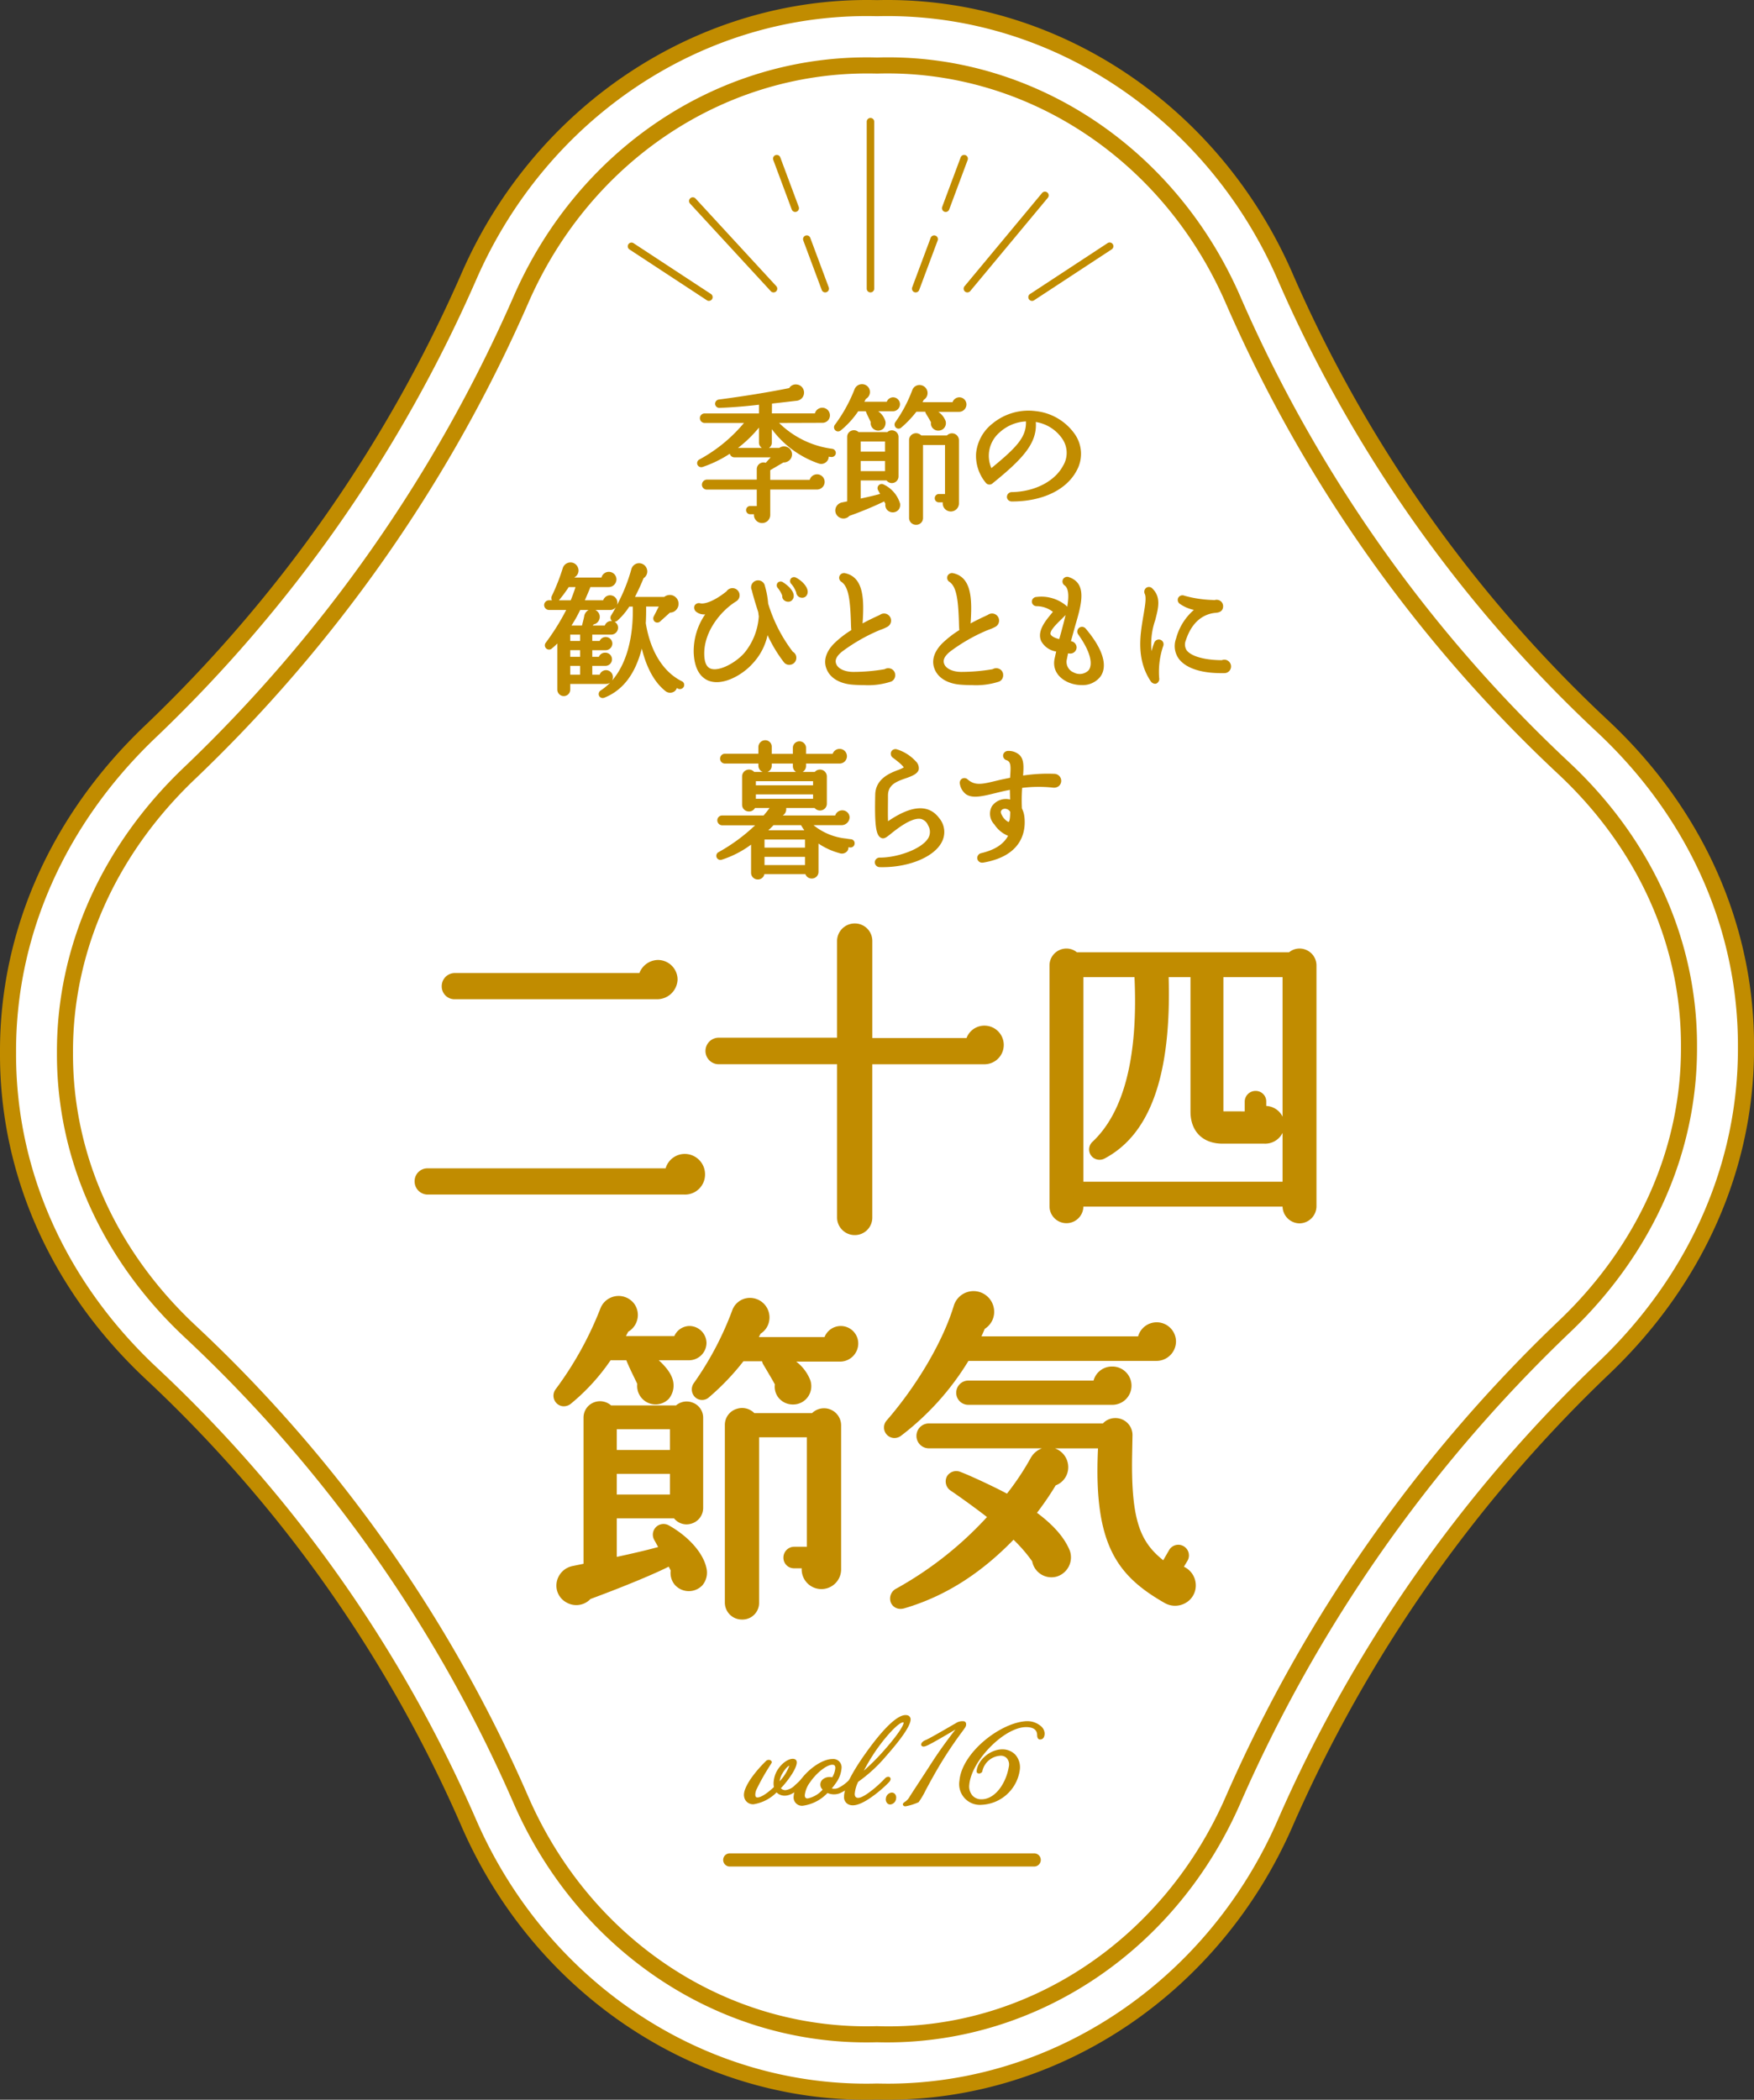 <svg xmlns="http://www.w3.org/2000/svg" width="333.004" height="398.489" viewBox="0 0 333.004 398.489">
  <rect x="0" y="0" width="333.004" height="398.489" fill="#333333" stroke="none"/>
  <g id="アートワーク_1701" data-name="アートワーク 1701" transform="translate(155.302 185.843)">
    <g id="グループ_20718" data-name="グループ 20718" transform="translate(-155.302 -185.842)">
      <g id="グループ_20710" data-name="グループ 20710">
        <g id="グループ_20685" data-name="グループ 20685">
          <path id="パス_96273" data-name="パス 96273" d="M164.372,396.861c-32.3,0-61.9-19.968-75.415-50.871a257.219,257.219,0,0,0-60.278-85.4C11,244.062,1.317,222.421,1.423,199.651c-.1-22.48,9.438-44.1,26.855-60.76A267.422,267.422,0,0,0,88.927,52.352C102.438,21.415,132.07,1.424,164.421,1.424c.654,0,1.313.008,1.973.024q1.016-.024,2.028-.026c32.3,0,61.9,19.97,75.418,50.873a257.253,257.253,0,0,0,60.28,85.4c17.68,16.522,27.36,38.163,27.255,60.934.1,22.48-9.439,44.1-26.856,60.762a267.4,267.4,0,0,0-60.647,86.538c-13.512,30.938-43.142,50.928-75.49,50.928,0,0-1.318-.009-1.977-.025Q165.385,396.859,164.372,396.861Z" transform="translate(0.102 0.103)" fill="#fff"/>
          <path id="パス_96274" data-name="パス 96274" d="M168.482,398.489c-.008,0-1.347-.007-2.022-.027-.606.019-1.293.027-1.984.027-32.9,0-63.052-20.329-76.815-51.789a255.678,255.678,0,0,0-59.919-84.9C9.742,244.986-.108,222.945,0,199.744c-.1-22.926,9.6-44.9,27.325-61.852A265.886,265.886,0,0,0,87.633,51.843c14.036-32.131,45.325-52.631,78.9-51.82.621-.016,1.308-.024,2-.024,32.9,0,63.06,20.328,76.816,51.789a255.794,255.794,0,0,0,59.923,84.9c18,16.812,27.845,38.852,27.74,62.054.1,22.927-9.6,44.9-27.325,61.857a265.894,265.894,0,0,0-60.306,86.048C231.615,378.14,201.438,398.489,168.482,398.489Zm-2.019-3.079c.734.019,2.027.028,2.027.028,31.731,0,60.816-19.63,74.085-50.011a268.974,268.974,0,0,1,60.99-87.034c17.114-16.372,26.487-37.559,26.386-59.651.105-22.359-9.4-43.6-26.77-59.825a258.8,258.8,0,0,1-60.638-85.909c-13.27-30.345-42.327-49.956-74.02-49.956-.664,0-1.327.009-2,.024-.714-.015-1.363-.024-2.007-.024-31.74,0-60.823,19.63-74.094,50.011A268.954,268.954,0,0,1,29.438,140.1C12.324,156.466,2.952,177.648,3.052,199.744c-.108,22.356,9.4,43.6,26.77,59.833a258.67,258.67,0,0,1,60.633,85.905c13.275,30.345,42.331,49.956,74.02,49.956Q165.466,395.438,166.463,395.41Z" transform="translate(0)" fill="#c18c00"/>
        </g>
        <path id="パス_96275" data-name="パス 96275" d="M163.726,386.874c-28.649,0-54.783-17.6-66.9-45.289A266.543,266.543,0,0,0,34.372,253.1c-15.756-14.722-24.379-33.91-24.289-54.034C10,179.1,18.508,159.915,34.049,145.049A276.817,276.817,0,0,0,96.8,55.491c12.106-27.717,38.274-45.337,67.044-45.337.652,0,1.308.012,1.968.028,29.351-.886,56.51,16.916,68.9,45.258a266.659,266.659,0,0,0,62.461,88.49c15.756,14.722,24.379,33.906,24.286,54.021.086,19.976-8.425,39.159-23.963,54.025a276.817,276.817,0,0,0-62.753,89.558c-12.105,27.717-38.278,45.337-67.054,45.34-.653,0-1.3-.012-1.961-.027C165.065,386.867,164.393,386.874,163.726,386.874Zm.2-373.667c-27.636,0-52.709,16.908-64.329,43.5a279.839,279.839,0,0,1-63.437,90.544c-14.936,14.279-23.113,32.682-23.027,51.811-.089,19.278,8.192,37.669,23.319,51.8a269.524,269.524,0,0,1,63.172,89.5c11.892,27.189,37.78,44.253,66.108,43.43,28.326.978,54.336-16.28,66.22-43.481a279.82,279.82,0,0,1,63.436-90.544c14.932-14.284,23.108-32.682,23.023-51.812v-.015c.093-19.257-8.188-37.648-23.314-51.785a269.624,269.624,0,0,1-63.175-89.5c-11.889-27.2-37.9-44.245-66.108-43.426C165.185,13.214,164.556,13.207,163.927,13.207Z" transform="translate(0.727 0.732)" fill="#c18c00"/>
        <g id="グループ_20691" data-name="グループ 20691" transform="translate(78.715 175.252)">
          <g id="グループ_20686" data-name="グループ 20686" transform="translate(0 6.93)">
            <path id="パス_96276" data-name="パス 96276" d="M124.571,213.388H75.807a1.493,1.493,0,0,1-1.461-1.526,1.438,1.438,0,0,1,1.461-1.461h46.031a2.808,2.808,0,0,1,2.8-2.736,2.862,2.862,0,1,1-.062,5.723Zm-5.214-37.064h-38.4A1.44,1.44,0,0,1,79.5,174.86a1.493,1.493,0,0,1,1.462-1.526h35.857a2.809,2.809,0,0,1,2.733-2.48,2.753,2.753,0,0,1,2.735,2.734A2.883,2.883,0,0,1,119.358,176.324Z" transform="translate(-73.353 -169.861)" fill="#c18c00"/>
            <path id="パス_96277" data-name="パス 96277" d="M124.638,214.449H75.874a2.491,2.491,0,0,1-2.454-2.519,2.431,2.431,0,0,1,2.454-2.457h45.2a3.788,3.788,0,0,1,3.63-2.734,3.857,3.857,0,0,1,3.855,3.855A3.8,3.8,0,0,1,124.638,214.449ZM75.874,211.46a.443.443,0,0,0-.466.47.505.505,0,0,0,.466.532h48.764a1.868,1.868,0,1,0,.062-3.734,1.8,1.8,0,0,0-1.8,1.778l-.04.955Zm43.55-34.077h-38.4a2.431,2.431,0,0,1-2.457-2.457,2.492,2.492,0,0,1,2.457-2.519H116.1a3.835,3.835,0,0,1,3.513-2.478,3.734,3.734,0,0,1,3.731,3.728A3.881,3.881,0,0,1,119.424,177.382Zm-38.4-2.989a.5.5,0,0,0-.47.532.45.45,0,0,0,.47.47h38.4a1.893,1.893,0,0,0,1.933-1.739,1.765,1.765,0,0,0-1.743-1.739,1.808,1.808,0,0,0-1.743,1.576l-.086.9Z" transform="translate(-73.42 -169.928)" fill="#c18c00"/>
          </g>
          <g id="グループ_20687" data-name="グループ 20687" transform="translate(55.221)">
            <path id="パス_96278" data-name="パス 96278" d="M177.858,189.123H155.543v30.072a2.308,2.308,0,0,1-2.352,2.353,2.348,2.348,0,0,1-2.353-2.353V189.123H127.38a1.526,1.526,0,1,1,0-3.051h23.458V166.744a2.348,2.348,0,0,1,2.353-2.353,2.308,2.308,0,0,1,2.352,2.353v19.391h19.645a2.647,2.647,0,0,1,5.277.318A2.632,2.632,0,0,1,177.858,189.123Z" transform="translate(-124.86 -163.397)" fill="#c18c00"/>
            <path id="パス_96279" data-name="パス 96279" d="M153.258,222.606a3.352,3.352,0,0,1-3.347-3.346V190.183H127.446a2.519,2.519,0,0,1,0-5.039H149.91V166.811a3.353,3.353,0,0,1,3.347-3.347,3.313,3.313,0,0,1,3.346,3.347v18.4h17.887a3.612,3.612,0,0,1,3.37-2.353,3.665,3.665,0,0,1,.066,7.33H156.6V219.26A3.312,3.312,0,0,1,153.258,222.606Zm-25.811-35.474a.532.532,0,1,0,0,1.064H151.9V219.26a1.36,1.36,0,0,0,1.359,1.358,1.313,1.313,0,0,0,1.358-1.358V188.2h23.311a1.647,1.647,0,0,0,1.611-1.677,1.7,1.7,0,0,0-1.678-1.678,1.676,1.676,0,0,0-1.623,1.5l-.12.854h-21.5V166.811a1.314,1.314,0,0,0-1.358-1.359,1.361,1.361,0,0,0-1.359,1.359v20.321Z" transform="translate(-124.927 -163.464)" fill="#c18c00"/>
          </g>
          <g id="グループ_20688" data-name="グループ 20688" transform="translate(120.537 4.761)">
            <path id="パス_96280" data-name="パス 96280" d="M235.475,216.776a2.226,2.226,0,0,1-4.451,0v-.953h-39.8v.953a2.226,2.226,0,0,1-4.451,0V171.065a2.2,2.2,0,0,1,3.815-1.526h41.07a2.206,2.206,0,0,1,3.817,1.526Zm-44.249-3.687h39.8V172.272H217.8V198.72c0,.763.253,1.017.891,1.017h5.147v-2.861a1.061,1.061,0,0,1,1.082-1.017,1,1,0,0,1,1.017,1.017v1.972a2.587,2.587,0,1,1,.635,5.023h-7.945c-3.116,0-5.086-1.781-5.086-5.086V172.272h-6.168c.573,15.449-1.653,29.245-11.57,34.522a.981.981,0,0,1-1.145-1.59c7.121-6.738,8.965-19.01,8.2-32.932H191.225Z" transform="translate(-185.782 -167.838)" fill="#c18c00"/>
            <path id="パス_96281" data-name="パス 96281" d="M233.316,220.061a3.264,3.264,0,0,1-3.218-3.18H192.286a3.219,3.219,0,0,1-6.437-.039V171.13a3.2,3.2,0,0,1,2.053-3.005,3.149,3.149,0,0,1,3.146.486h40.285a3.152,3.152,0,0,1,3.149-.486,3.2,3.2,0,0,1,2.053,3.005v45.713A3.263,3.263,0,0,1,233.316,220.061ZM190.3,214.894h41.787v1.949a1.231,1.231,0,1,0,2.462,0V171.13a1.209,1.209,0,0,0-.784-1.153,1.159,1.159,0,0,0-1.3.3l-.295.322H190.217l-.295-.322a1.155,1.155,0,0,0-1.3-.3,1.2,1.2,0,0,0-.784,1.153v45.713a1.231,1.231,0,1,0,2.462,0Zm41.787-.745H190.3v-42.8h13.565l.054.939c.9,16.411-1.883,27.438-8.51,33.708,8.1-4.322,11.714-15.317,11.038-33.619l-.039-1.028h8.2v27.507c0,3.381,2.225,4.092,4.092,4.092h7.944a1.623,1.623,0,0,0,1.805-1.616,1.533,1.533,0,0,0-.656-1.262,1.612,1.612,0,0,0-1.456-.213l-1.321.455v-3.366L224.9,200.8h-6.142a1.756,1.756,0,0,1-1.883-2.011V171.344h15.211Zm-39.8-1.988H230.1v-9.276a3.679,3.679,0,0,1-3.459,2.047h-7.944c-3.75,0-6.08-2.33-6.08-6.08v-25.52h-4.146c.527,18.523-3.444,29.782-12.133,34.406a2.013,2.013,0,0,1-2.62-.586,1.967,1.967,0,0,1,.333-2.608c5.96-5.641,8.631-16.14,7.932-31.211h-9.694ZM227,197.78a3.618,3.618,0,0,1,1.942.668,3.515,3.515,0,0,1,1.157,1.374v-26.49H218.862V198.8l4.049.007v-1.868a2.046,2.046,0,0,1,2.078-2.011,1.992,1.992,0,0,1,2.01,2.011Z" transform="translate(-185.849 -167.904)" fill="#c18c00"/>
          </g>
          <g id="グループ_20689" data-name="グループ 20689" transform="translate(26.368 70.682)">
            <path id="パス_96282" data-name="パス 96282" d="M123.72,240.545h-8.647c2.988,2.1,4.45,3.941,4.642,5.339.19,1.59-.637,3.051-2.353,3.051a2.537,2.537,0,0,1-2.481-3.051c-.38-.889-1.906-3.814-2.414-5.339h-4.2A38.579,38.579,0,0,1,100.64,249a1.012,1.012,0,0,1-1.461-1.4,66.581,66.581,0,0,0,8.647-15.64,2.714,2.714,0,0,1,4.641-.571,2.67,2.67,0,0,1-1.082,4.005c-.444.889-.889,1.715-1.4,2.543h11.635a2.2,2.2,0,0,1,4.387.316A2.321,2.321,0,0,1,123.72,240.545Zm-.064,43.867a2.489,2.489,0,0,1-2.414-3.116l-1.017-1.971c-.573.509-6.676,3.306-15.831,6.676a2.744,2.744,0,1,1-2.543-4.451l2.8-.573V252.434a2.148,2.148,0,0,1,3.814-1.336h13.16a2.133,2.133,0,0,1,3.75,1.4v17.04a2.128,2.128,0,0,1-4,1.017h-12.4v9.535c3.242-.7,7.057-1.526,10.3-2.479-.318-.637-1.017-1.908-1.335-2.479a1.031,1.031,0,0,1,1.4-1.4c3.751,2.1,6.358,5.212,6.738,7.756A2.489,2.489,0,0,1,123.656,284.412Zm-14.685-24.857h12.078v-5.914H108.971Zm0,8.456h12.078V262.1H108.971ZM152.393,240.8H140.63c2.861,1.4,4.641,3.307,5.15,4.9a2.468,2.468,0,0,1-2.353,3.242,2.389,2.389,0,0,1-2.414-2.988c-.445-.889-1.719-2.987-2.353-4.069a.96.96,0,0,1,.127-1.143h-5.277a44.618,44.618,0,0,1-6.674,7.057c-.954.827-2.162-.318-1.4-1.4a61.205,61.205,0,0,0,7.375-13.985,2.632,2.632,0,0,1,4.641-.573,2.662,2.662,0,0,1-.953,3.94c-.383.828-.827,1.59-1.274,2.353h14.942a2.326,2.326,0,0,1,4.641.254A2.456,2.456,0,0,1,152.393,240.8Zm-.827,40.308a2.745,2.745,0,1,1-5.213-1.082H143.62a1,1,0,0,1-1.017-1.017,1.059,1.059,0,0,1,1.017-1.081h3.432v-22.76H135.991v32.361a2.174,2.174,0,0,1-2.227,2.225,2.226,2.226,0,0,1-2.289-2.225v-33.7a2.274,2.274,0,0,1,4.133-1.272H147.5a2.253,2.253,0,0,1,4.07,1.335Z" transform="translate(-97.948 -229.324)" fill="#c18c00"/>
            <path id="パス_96283" data-name="パス 96283" d="M133.832,290.812a3.218,3.218,0,0,1-3.284-3.219V253.9a3.174,3.174,0,0,1,2.29-3.079,3.239,3.239,0,0,1,3.3.816h10.972a3.248,3.248,0,0,1,5.513,2.33v27.208a3.746,3.746,0,1,1-7.485-.086h-1.456a1.991,1.991,0,0,1-2.01-2.01,2.046,2.046,0,0,1,2.01-2.078h2.439V256.227h-9.074v31.367A3.146,3.146,0,0,1,133.832,290.812Zm.012-38.158a1.472,1.472,0,0,0-.419.062,1.2,1.2,0,0,0-.889,1.18v33.7a1.237,1.237,0,0,0,1.3,1.231,1.176,1.176,0,0,0,1.231-1.231V254.239h13.05v24.747h-4.427l4.341.113-.718,1.437a1.721,1.721,0,0,0,.078,1.678,1.762,1.762,0,0,0,3.253-1.041V253.964a1.209,1.209,0,0,0-.846-1.192,1.244,1.244,0,0,0-1.429.446l-.3.4H135.149l-.295-.435A1.178,1.178,0,0,0,133.844,252.655Zm-31.5,35.421a3.748,3.748,0,0,1-1.879-.509,3.631,3.631,0,0,1-1.852-3.77,3.819,3.819,0,0,1,3.091-3.149l2.014-.415V252.5a3.083,3.083,0,0,1,2.042-2.924,3.168,3.168,0,0,1,3.184.6h12.338a3.1,3.1,0,0,1,3.137-.536,3.052,3.052,0,0,1,2.011,2.927V269.6a3.1,3.1,0,0,1-2.4,3.056,3.033,3.033,0,0,1-3.128-1.044H110.032v7.311c2.473-.535,5.284-1.164,7.854-1.868-.283-.52-.578-1.059-.757-1.374a2.026,2.026,0,0,1,2.765-2.745c3.949,2.205,6.786,5.533,7.225,8.468a3.718,3.718,0,0,1-.858,2.935,3.548,3.548,0,0,1-5.268-.179,3.507,3.507,0,0,1-.723-2.644l-.385-.741c-2.352,1.215-8.056,3.63-14.847,6.138A3.711,3.711,0,0,1,102.345,288.075Zm4.523-36.7a1.228,1.228,0,0,0-.427.077,1.067,1.067,0,0,0-.734,1.052v29.356l-3.595.738a1.845,1.845,0,0,0-1.534,1.511,1.666,1.666,0,0,0,.878,1.74,1.749,1.749,0,0,0,2.232-.4l.175-.214.256-.093c9.353-3.444,14.971-6.08,15.531-6.5l.027-.023-.062.019c-3.343.978-7.237,1.816-10.366,2.493l-1.2.259v-11.76h14l.28.539a1.056,1.056,0,0,0,1.238.56,1.117,1.117,0,0,0,.886-1.122v-17.04a1.088,1.088,0,0,0-.718-1.068,1.161,1.161,0,0,0-1.289.323l-.3.342H108.064l-.3-.358A1.145,1.145,0,0,0,106.869,251.37Zm13.721,26.556,1.77,3.307-.085.361a1.556,1.556,0,0,0,.279,1.336,1.462,1.462,0,0,0,1.169.554,1.36,1.36,0,0,0,1.049-.462,1.716,1.716,0,0,0,.381-1.351c-.338-2.251-2.9-5.144-6.235-7.007.276.628.986,1.921,1.309,2.57l.348.7Zm1.522-8.857H108.045v-7.9h14.067Zm-12.08-1.988h10.091v-3.925H110.032Zm12.08-6.468H108.045v-7.9h14.067Zm-12.08-1.988h10.091V254.7H110.032Zm-10.044-8.285a1.942,1.942,0,0,1-1.363-.56,2.025,2.025,0,0,1-.175-2.709,65.533,65.533,0,0,0,8.5-15.371,3.706,3.706,0,0,1,6.39-.823,3.625,3.625,0,0,1,.575,3.048,3.7,3.7,0,0,1-1.72,2.271c-.144.276-.283.548-.427.816h9.19a3.184,3.184,0,0,1,2.888-1.911,3.263,3.263,0,0,1,3.218,3.218,3.326,3.326,0,0,1-3.281,3.285H118c1.657,1.5,2.586,2.908,2.765,4.208a3.95,3.95,0,0,1-.862,3.115,3.5,3.5,0,0,1-5.983-2.839c-.128-.276-.307-.644-.512-1.064-.5-1.028-1.145-2.364-1.568-3.42h-2.986a39.155,39.155,0,0,1-7.539,8.247A2.1,2.1,0,0,1,99.989,250.341Zm10.428-18.955a2.335,2.335,0,0,0-.283.02,1.582,1.582,0,0,0-1.3.935,68.056,68.056,0,0,1-8.81,15.946,36.357,36.357,0,0,0,7.49-8.238l.3-.431h15.972a1.33,1.33,0,0,0,1.293-1.3,1.211,1.211,0,0,0-2.415-.144l-.144.823H108.278l.932-1.514c.493-.8.924-1.608,1.355-2.47l.154-.31.318-.148a1.727,1.727,0,0,0,.96-1.133,1.62,1.62,0,0,0-.268-1.383A1.552,1.552,0,0,0,110.417,231.386Zm3.235,9.392c.388.986,1.047,2.346,1.549,3.378.291.606.535,1.111.659,1.4l.124.287-.062.307a1.544,1.544,0,0,0,.323,1.3,1.52,1.52,0,0,0,2.177.163,2.011,2.011,0,0,0,.373-1.545c-.074-.544-.641-2.124-4.224-4.64ZM143.5,250a3.487,3.487,0,0,1-2.776-1.3,3.358,3.358,0,0,1-.68-2.516c-.385-.718-1.064-1.859-1.619-2.8l-.551-.932a1.622,1.622,0,0,1-.256-.653h-3.545a46.545,46.545,0,0,1-6.518,6.818,1.938,1.938,0,0,1-2.632.024,2.061,2.061,0,0,1-.225-2.752,60.025,60.025,0,0,0,7.252-13.752,3.564,3.564,0,0,1,2.87-2.334,3.712,3.712,0,0,1,4.084,4.609,3.568,3.568,0,0,1-1.572,2.151c-.105.218-.218.435-.33.644h12.471a3.316,3.316,0,0,1,6.4,1.247,3.454,3.454,0,0,1-3.408,3.408H144.1a8.152,8.152,0,0,1,2.694,3.6,3.514,3.514,0,0,1-.5,3.125A3.432,3.432,0,0,1,143.5,250Zm-3.844-8.538.477.909c.664,1.114,1.495,2.515,1.841,3.2l.163.326-.086.354a1.38,1.38,0,0,0,.237,1.211,1.508,1.508,0,0,0,1.211.547,1.425,1.425,0,0,0,1.192-.6,1.477,1.477,0,0,0,.213-1.348c-.357-1.111-1.786-2.908-4.643-4.306Zm-4.322-9.706a1.635,1.635,0,0,0-.237.015,1.573,1.573,0,0,0-1.281,1.037,61.979,61.979,0,0,1-7.512,14.249,43.148,43.148,0,0,0,6.48-6.845l.295-.4h7.835l-.05.062h11.6a1.457,1.457,0,0,0,1.421-1.421,1.331,1.331,0,0,0-2.656-.152l-.093.893H133.561l.874-1.495a25.283,25.283,0,0,0,1.226-2.268l.151-.326.326-.155a1.545,1.545,0,0,0,.835-1.037,1.725,1.725,0,0,0-1.642-2.158Z" transform="translate(-98.015 -229.392)" fill="#c18c00"/>
          </g>
          <g id="グループ_20690" data-name="グループ 20690" transform="translate(89.116 69.79)">
            <path id="パス_96284" data-name="パス 96284" d="M208.246,240.733h-36.3A50.519,50.519,0,0,1,159.165,255.1a1.011,1.011,0,0,1-1.4-1.461c5.785-6.676,10.807-15.2,12.906-22.061a2.92,2.92,0,0,1,5.658.19,2.826,2.826,0,0,1-1.525,3.18c-.383.953-.892,2.1-1.4,3.116h32.171a2.67,2.67,0,1,1,5.34,0A2.728,2.728,0,0,1,208.246,240.733Zm-19.2,40.943a2.72,2.72,0,0,1-3.5-2.289,32.567,32.567,0,0,0-4.516-5.15c-6.1,6.486-12.969,11.127-20.979,13.479-1.462.445-1.971-1.272-.763-1.906a69.22,69.22,0,0,0,18.182-14.559c-1.844-1.526-5.913-4.451-7.691-5.659-1.273-.889-.382-2.353.89-1.845a100.554,100.554,0,0,1,9.409,4.452,55.623,55.623,0,0,0,5.15-7.63,2.862,2.862,0,0,1,2.352-1.461,2.767,2.767,0,0,1,2.859,2.67,2.682,2.682,0,0,1-2.034,2.735,54.92,54.92,0,0,1-4.324,6.229c4.07,2.861,5.914,5.341,6.74,7.375A2.824,2.824,0,0,1,189.047,281.676Zm21.233,5.15c-9.027-5.15-12.969-10.936-12.207-28.1l.064-1.4H164.95a1.359,1.359,0,0,1-1.334-1.4,1.344,1.344,0,0,1,1.334-1.336h33.568a2.137,2.137,0,0,1,1.844-1.016,2.227,2.227,0,0,1,2.289,2.226l-.064,3.561c-.252,13.16,1.654,17.609,7.184,21.678l1.654-2.859a1.116,1.116,0,0,1,1.462-.383,1.1,1.1,0,0,1,.318,1.4l-1.336,2.225a2.892,2.892,0,0,1,2.8,2.926A2.933,2.933,0,0,1,210.281,286.826Zm-10.617-37.765H172.517a1.291,1.291,0,0,1-1.336-1.272,1.3,1.3,0,0,1,1.336-1.336h24.6a2.646,2.646,0,0,1,2.672-2.67,2.641,2.641,0,1,1-.129,5.277Z" transform="translate(-156.475 -228.493)" fill="#c18c00"/>
            <path id="パス_96285" data-name="パス 96285" d="M159.666,288.849a1.946,1.946,0,0,1-1.828-1.2,2.12,2.12,0,0,1,1.059-2.66,68.261,68.261,0,0,0,17.2-13.565c-1.968-1.542-5.179-3.851-6.8-4.95a2.1,2.1,0,0,1-.823-2.741,2.058,2.058,0,0,1,2.64-.85c1.659.618,6.185,2.714,8.775,4.1A50.65,50.65,0,0,0,184.4,260.2a4.055,4.055,0,0,1,2.127-1.817H165.017a2.363,2.363,0,0,1,0-4.725H198.1a3.185,3.185,0,0,1,2.334-1.017,3.222,3.222,0,0,1,3.285,3.223l-.066,3.58c-.244,12.649,1.545,16.694,5.9,20.18l1.087-1.878a2.018,2.018,0,1,1,3.5,2.007l-.659,1.1a3.911,3.911,0,0,1,2.256,3.556,3.8,3.8,0,0,1-1.918,3.307,3.991,3.991,0,0,1-3.953.04l0,0c-9.054-5.168-13.508-11.073-12.708-29.006l.015-.361h-8.176a3.789,3.789,0,0,1,2.519,3.413,3.667,3.667,0,0,1-2.373,3.607,57.885,57.885,0,0,1-3.556,5.207c3.2,2.38,5.237,4.74,6.235,7.194a3.813,3.813,0,0,1-2.411,4.885,3.718,3.718,0,0,1-4.737-2.87,28.977,28.977,0,0,0-3.54-4.1c-6.325,6.518-13.112,10.781-20.722,13.018A2.557,2.557,0,0,1,159.666,288.849ZM170.3,264.709c-.034,0,.016.061.12.132,1.654,1.126,5.793,4.088,7.754,5.711l.8.656-.687.772a70.641,70.641,0,0,1-18.45,14.769c7.552-2.136,14.268-6.456,20.546-13.127l.692-.738.722.7a33.2,33.2,0,0,1,4.655,5.322l.155.431a1.721,1.721,0,0,0,.777,1.247,1.658,1.658,0,0,0,1.444.2h0a1.831,1.831,0,0,0,1.13-2.268c-.9-2.232-3.056-4.565-6.375-6.9l-.874-.614.675-.827a54.651,54.651,0,0,0,4.243-6.119l.21-.342.388-.105a1.678,1.678,0,0,0,1.293-1.724,1.8,1.8,0,0,0-1.829-1.723,1.866,1.866,0,0,0-1.545.99,55.874,55.874,0,0,1-5.215,7.722l-.527.675-.742-.423a99.015,99.015,0,0,0-9.267-4.387A.208.208,0,0,0,170.3,264.709Zm40.541,21.322A2,2,0,0,0,212.81,286a1.813,1.813,0,0,0,.933-1.592,1.9,1.9,0,0,0-1.845-1.93l-1.669-.065-.085.144-.893-.656c-6.135-4.511-7.839-9.559-7.591-22.5l.065-3.559a1.237,1.237,0,0,0-1.3-1.216,1.156,1.156,0,0,0-.994.54l-.292.477H165.017a.35.35,0,0,0-.339.342.371.371,0,0,0,.339.407h34.227l-.108,2.434c-.757,17.013,3.168,22.325,11.705,27.2Zm1.58-7.28-1.961,3.266Zm-53.893-22.325a1.989,1.989,0,0,1-1.432-.613,2.01,2.01,0,0,1-.012-2.761c5.789-6.681,10.658-15,12.7-21.7a3.916,3.916,0,0,1,7.583.279,3.81,3.81,0,0,1-1.7,4.077c-.191.45-.4.935-.622,1.425h29.74a3.666,3.666,0,0,1,7.194.994,3.712,3.712,0,0,1-3.664,3.664H172.572a51.44,51.44,0,0,1-12.731,14.156A2.078,2.078,0,0,1,158.529,256.426Zm14.964-25.881a1.98,1.98,0,0,0-.4.039,2.006,2.006,0,0,0-1.414,1.374c-2.115,6.923-7.136,15.515-13.1,22.4a48.679,48.679,0,0,0,12.575-14.066l.292-.486h36.865a1.744,1.744,0,0,0,1.677-1.677,1.677,1.677,0,1,0-3.355,0v.994H171.866l.718-1.437c.5-.994.994-2.116,1.37-3.044l.139-.346.335-.17a1.842,1.842,0,0,0,1-2.062A1.967,1.967,0,0,0,173.492,230.546Zm26.238,19.576H172.584a2.277,2.277,0,0,1-2.33-2.268,2.307,2.307,0,0,1,2.33-2.33h23.741a3.616,3.616,0,0,1,3.534-2.666,3.634,3.634,0,1,1-.129,7.264Zm-27.146-2.608a.318.318,0,0,0-.342.341.3.3,0,0,0,.342.28H199.73a1.648,1.648,0,1,0,.129-3.288,1.657,1.657,0,0,0-1.678,1.674v.994Z" transform="translate(-156.542 -228.56)" fill="#c18c00"/>
          </g>
        </g>
        <g id="グループ_20704" data-name="グループ 20704" transform="translate(103.31 72.899)">
          <g id="グループ_20692" data-name="グループ 20692" transform="translate(29.037 0.054)">
            <path id="パス_96286" data-name="パス 96286" d="M148.924,81.468c-.307-.027-.641-.083-.948-.139a1.054,1.054,0,0,1-1.335,1.393,18.012,18.012,0,0,1-9.357-7.3v3.621a.891.891,0,1,1-1.782,0V75.232a23.6,23.6,0,0,1-11.11,8.13.442.442,0,1,1-.361-.807A28.717,28.717,0,0,0,133,75.009h-8.157a.583.583,0,0,1-.557-.584.558.558,0,0,1,.557-.557H135.5V71.5c-2.423.307-5.347.557-7.77.64a.465.465,0,1,1-.083-.92c4.705-.611,9.857-1.446,13.478-2.2a1.178,1.178,0,0,1,1.224-.641,1.2,1.2,0,0,1,1.029,1.365,1.245,1.245,0,0,1-1.169,1.058c-1.169.139-3.591.417-4.9.558l-.029,2.506h8.8a1.093,1.093,0,0,1,1.114-1.085,1.116,1.116,0,0,1,1.113,1.112,1.081,1.081,0,0,1-1.058,1.087l-9.049.028a17.868,17.868,0,0,0,10.8,5.569.466.466,0,0,1,.417.5A.444.444,0,0,1,148.924,81.468Zm-2.756,6.182h-9.19v5.1a1.214,1.214,0,1,1-2.337-.417H133.5a.445.445,0,0,1,0-.891h1.588V87.65h-9.8a.594.594,0,0,1-.611-.584.642.642,0,0,1,.611-.641h9.8V84.115a.939.939,0,0,1,.948-.948,1.039,1.039,0,0,1,.5.139l1.616-1.782H130.49a.557.557,0,1,1,0-1.114h8.659a1.2,1.2,0,0,1,1.949.695,1.22,1.22,0,0,1-1.365,1.394l-2.756,1.616v2.366h8.1a1.115,1.115,0,1,1,1.087,1.169Z" transform="translate(-123.423 -68.023)" fill="#c18c00"/>
            <path id="パス_96287" data-name="パス 96287" d="M135.776,94.357a1.539,1.539,0,0,1-1.285-.695,1.512,1.512,0,0,1-.252-.979h-.718a.778.778,0,1,1,0-1.557h1.254V88.006h-9.47a.92.92,0,0,1-.943-.917.971.971,0,0,1,.943-.975h9.47V84.138a1.277,1.277,0,0,1,1.7-1.211l.943-1.044h-6.9a.89.89,0,0,1-.865-.68,22.515,22.515,0,0,1-5.125,2.5.8.8,0,0,1-1.017-.415.783.783,0,0,1,.392-1.006,29.021,29.021,0,0,0,8.44-6.919h-7.474a.916.916,0,0,1-.893-.916.893.893,0,0,1,.893-.893H135.19V71.9c-2.434.295-5.179.517-7.423.594a.812.812,0,0,1-.908-.718.831.831,0,0,1,.776-.869c4.71-.613,9.787-1.441,13.3-2.167a1.453,1.453,0,0,1,1.49-.671,1.492,1.492,0,0,1,1.014.594,1.559,1.559,0,0,1-1.173,2.493c-1.08.128-3.246.38-4.6.527l-.024,1.868h8.168a1.451,1.451,0,0,1,2.854.361,1.406,1.406,0,0,1-1.391,1.421l-8.262.027a17.614,17.614,0,0,0,10.055,4.9.8.8,0,0,1,.711.869.77.77,0,0,1-.78.692.649.649,0,0,1-.089,0c-.155-.015-.314-.034-.477-.058a1.346,1.346,0,0,1-.342.881,1.425,1.425,0,0,1-1.537.416,18.619,18.619,0,0,1-8.915-6.523v2.527a1.219,1.219,0,0,1-.547,1.034h1.964a1.53,1.53,0,0,1,1.413-.2,1.511,1.511,0,0,1,.571,2.482,1.663,1.663,0,0,1-1.208.481l-2.5,1.463v1.837h7.49a1.47,1.47,0,0,1,1.394-1.056,1.447,1.447,0,0,1,1.448,1.444,1.462,1.462,0,0,1-1.476,1.448h-8.856v4.763A1.537,1.537,0,0,1,135.776,94.357Zm-2.256-2.562a.1.1,0,0,0-.113.108.108.108,0,0,0,.113.113h1.65l-.2.466a.879.879,0,0,0,.807,1.207.877.877,0,0,0,.889-.92V87.338h9.524a.79.79,0,0,0,.808-.781.78.78,0,0,0-.78-.776.8.8,0,0,0-.781.741l-.016.315h-8.755V83.944l3.021-1.771.116.016a.8.8,0,0,0,.757-.268.841.841,0,0,0-.314-1.386.861.861,0,0,0-.854.155l-.092.077h-8.787a.224.224,0,0,0-.221.222.227.227,0,0,0,.221.225h8.418l-2.31,2.546-.237-.144a.7.7,0,0,0-.326-.092.6.6,0,0,0-.613.613v2.644H125.305a.311.311,0,0,0-.276.307.26.26,0,0,0,.276.249h10.138v4.457Zm-8.658-17.572a.231.231,0,0,0-.225.225.251.251,0,0,0,.225.249h8.826l-.4.532a28.826,28.826,0,0,1-9.078,7.644c-.081.043-.113.1-.089.151s.093.081.19.043a23.094,23.094,0,0,0,10.941-8.01l.606-.831v4.842a.557.557,0,1,0,1.114,0V74.285l.618.986a17.784,17.784,0,0,0,9.178,7.155.745.745,0,0,0,.819-.222.621.621,0,0,0,.113-.7l-.307-.61.668.129c.295.058.618.108.917.136h0a.119.119,0,0,0,.132-.09.126.126,0,0,0-.116-.132,18.307,18.307,0,0,1-11.019-5.68l-.512-.559,9.811-.028a.748.748,0,0,0,.723-.753.779.779,0,0,0-.776-.777.759.759,0,0,0-.781.749v.334h-9.473l.039-3.141.295-.031c1.309-.139,3.728-.419,4.9-.559a.907.907,0,0,0,.873-.769.9.9,0,0,0-.166-.656.84.84,0,0,0-.575-.33.8.8,0,0,0-.881.458l-.07.144-.16.035c-3.533.733-8.709,1.58-13.5,2.205-.148.015-.194.089-.187.147,0,.086.1.09.213.105,2.341-.086,5.234-.323,7.739-.64l.376-.047v3.079ZM131.21,80.1h4.531a1.223,1.223,0,0,1-.551-1.034V76.241A23.749,23.749,0,0,1,131.21,80.1Z" transform="translate(-123.445 -68.046)" fill="#c18c00"/>
          </g>
          <g id="グループ_20693" data-name="グループ 20693" transform="translate(55.033)">
            <path id="パス_96288" data-name="パス 96288" d="M158.856,72.786H155.07c1.308.918,1.949,1.726,2.032,2.339a1.076,1.076,0,0,1-1.03,1.335,1.109,1.109,0,0,1-1.085-1.335c-.169-.39-.836-1.672-1.058-2.339H152.09a16.883,16.883,0,0,1-3.341,3.7.443.443,0,0,1-.64-.612,29.169,29.169,0,0,0,3.786-6.85,1.191,1.191,0,0,1,2.034-.251,1.171,1.171,0,0,1-.474,1.755c-.2.39-.39.752-.613,1.114h5.1a.966.966,0,0,1,1.922.138A1.018,1.018,0,0,1,158.856,72.786ZM158.828,92a1.091,1.091,0,0,1-1.058-1.365l-.446-.863a52.189,52.189,0,0,1-6.932,2.923,1.2,1.2,0,1,1-1.114-1.949l1.224-.25v-12.5a.942.942,0,0,1,1.671-.584h5.764a.934.934,0,0,1,1.642.611v7.462a.931.931,0,0,1-1.753.447H152.4V90.1c1.418-.3,3.09-.668,4.509-1.085-.138-.278-.445-.835-.584-1.086a.452.452,0,0,1,.613-.613,5.572,5.572,0,0,1,2.95,3.4A1.091,1.091,0,0,1,158.828,92ZM152.4,81.11h5.29V78.523H152.4Zm0,3.7h5.29v-2.59H152.4ZM171.414,72.9h-5.15a4.233,4.233,0,0,1,2.256,2.145,1.081,1.081,0,0,1-1.03,1.418,1.047,1.047,0,0,1-1.058-1.308c-.2-.39-.752-1.308-1.03-1.782a.417.417,0,0,1,.056-.5h-2.311a19.6,19.6,0,0,1-2.925,3.09c-.417.361-.945-.139-.611-.613a26.757,26.757,0,0,0,3.23-6.125,1.153,1.153,0,0,1,2.033-.25,1.167,1.167,0,0,1-.419,1.726c-.167.36-.361.7-.555,1.03h6.542a1.019,1.019,0,0,1,2.033.11A1.076,1.076,0,0,1,171.414,72.9Zm-.361,17.653a1.2,1.2,0,1,1-2.283-.474h-1.2a.439.439,0,0,1-.446-.444.465.465,0,0,1,.446-.474h1.5V79.19H164.23V93.363a.951.951,0,0,1-.975.975.976.976,0,0,1-1-.975V78.605a1,1,0,0,1,1.812-.556h5.206a.986.986,0,0,1,1.782.584Z" transform="translate(-147.67 -67.973)" fill="#c18c00"/>
            <path id="パス_96289" data-name="パス 96289" d="M163.278,94.695a1.308,1.308,0,0,1-1.336-1.309V78.628a1.294,1.294,0,0,1,.936-1.258,1.343,1.343,0,0,1,1.371.366h4.888a1.32,1.32,0,0,1,2.271.92V90.572a1.54,1.54,0,1,1-3.067-.14h-.748a.769.769,0,0,1-.777-.776.794.794,0,0,1,.777-.807h1.172v-9.3h-4.177V93.386A1.281,1.281,0,0,1,163.278,94.695Zm0-16.714a.726.726,0,0,0-.21.031.636.636,0,0,0-.462.616V93.386a.641.641,0,0,0,.668.641.623.623,0,0,0,.641-.641V78.877h5.513V89.516h-1.84a.134.134,0,0,0-.109.139.106.106,0,0,0,.109.108h1.739l-.241.482a.868.868,0,0,0,.789,1.246.865.865,0,0,0,.861-.92V78.656a.625.625,0,0,0-.438-.618.638.638,0,0,0-.741.229l-.1.135h-5.551l-.1-.147A.618.618,0,0,0,163.283,77.981ZM149.488,93.5a1.543,1.543,0,0,1-.772-.21,1.5,1.5,0,0,1-.765-1.545,1.578,1.578,0,0,1,1.281-1.3l.96-.2V78.015a1.232,1.232,0,0,1,.827-1.188,1.28,1.28,0,0,1,1.324.268h5.479a1.255,1.255,0,0,1,1.3-.244,1.239,1.239,0,0,1,.815,1.192V85.5a1.266,1.266,0,0,1-2.271.78h-4.911V89.71c1.2-.256,2.508-.551,3.688-.878-.139-.259-.3-.551-.392-.714a.782.782,0,0,1,.136-.936.768.768,0,0,1,.939-.132,5.854,5.854,0,0,1,3.114,3.638,1.523,1.523,0,0,1-.35,1.208,1.463,1.463,0,0,1-2.159-.078,1.441,1.441,0,0,1-.287-1.111l-.233-.446a67.863,67.863,0,0,1-6.6,2.737A1.525,1.525,0,0,1,149.488,93.5Zm1.98-16.074a.594.594,0,0,0-.221.039.571.571,0,0,0-.388.555V90.792l-1.491.3a.919.919,0,0,0-.754.749.826.826,0,0,0,.435.858.866.866,0,0,0,1.106-.2l.058-.071.086-.031a54.055,54.055,0,0,0,6.825-2.861l.318-.256.707,1.333-.031.12a.773.773,0,0,0,.14.668.759.759,0,0,0,1.126.046.852.852,0,0,0,.19-.671,5.3,5.3,0,0,0-2.779-3.146.1.1,0,0,0-.136.024.108.108,0,0,0-.024.132c.144.261.455.823.594,1.1l.182.36-.388.113c-1.428.42-3.09.78-4.535,1.091l-.4.086V85.617h5.972l.092.182a.569.569,0,0,0,.653.295.6.6,0,0,0,.465-.59V78.043a.576.576,0,0,0-.384-.563.614.614,0,0,0-.672.17l-.1.113h-6.068l-.1-.12A.611.611,0,0,0,151.468,77.421Zm6.577,7.749h-5.96V81.913h5.96Zm-5.292-.667h4.624V82.581h-4.624Zm5.292-3.036h-5.96V78.209h5.96Zm-5.292-.668h4.624V78.877h-4.624Zm-4.294-3.833a.757.757,0,0,1-.529-.217.781.781,0,0,1-.066-1.053,28.745,28.745,0,0,0,3.735-6.759,1.524,1.524,0,0,1,2.625-.334,1.494,1.494,0,0,1,.237,1.254,1.513,1.513,0,0,1-.733.943c-.093.182-.187.357-.28.532h4.26a1.3,1.3,0,0,1,1.2-.838,1.324,1.324,0,0,1,1.308,1.308,1.354,1.354,0,0,1-1.336,1.339h-2.8a3.511,3.511,0,0,1,1.379,1.961,1.64,1.64,0,0,1-.35,1.278,1.433,1.433,0,0,1-2.447-1.192c-.058-.117-.139-.287-.233-.478-.228-.473-.527-1.095-.714-1.569h-1.429a16.989,16.989,0,0,1-3.307,3.63A.823.823,0,0,1,148.46,76.966Zm4.565-8.3a1.094,1.094,0,0,0-.139.012.784.784,0,0,0-.649.477,29.8,29.8,0,0,1-3.839,6.954.108.108,0,0,0,0,.16c.042.046.1.031.163-.019a16.7,16.7,0,0,0,3.276-3.63l.1-.144h6.942a.69.69,0,0,0,.668-.672.631.631,0,0,0-1.258-.077l-.05.276h-5.967l.307-.509c.218-.357.407-.71.6-1.09l.055-.105.105-.05a.844.844,0,0,0,.473-.56.814.814,0,0,0-.132-.69A.775.775,0,0,0,153.025,68.666Zm1.219,3.956.028.081a17.857,17.857,0,0,0,.764,1.716c.124.256.229.47.28.594l.043.1-.019.105a.757.757,0,0,0,.159.649.768.768,0,0,0,1.106.074.952.952,0,0,0,.187-.749c-.035-.256-.287-.982-1.891-2.1Zm13.267,4.193a1.432,1.432,0,0,1-1.139-.535,1.368,1.368,0,0,1-.271-1.056c-.179-.33-.512-.9-.773-1.333l-.194-.329a.7.7,0,0,1-.108-.338h-1.693a20.34,20.34,0,0,1-2.873,3.013.753.753,0,0,1-1.017.012.8.8,0,0,1-.085-1.076,26.461,26.461,0,0,0,3.191-6.045,1.454,1.454,0,0,1,1.177-.958,1.541,1.541,0,0,1,1.44.628,1.515,1.515,0,0,1,.237,1.266,1.479,1.479,0,0,1-.671.9c-.074.151-.152.3-.234.45h5.7a1.372,1.372,0,0,1,1.3-.92,1.352,1.352,0,0,1,1.336,1.366,1.41,1.41,0,0,1-1.394,1.391h-3.949a3.7,3.7,0,0,1,1.374,1.708,1.433,1.433,0,0,1-.206,1.281A1.4,1.4,0,0,1,167.511,76.815Zm-1.728-3.77-.043.055c-.024.031-.055.085-.039.108l.206.342c.295.5.687,1.157.846,1.471l.059.109-.031.123a.711.711,0,0,0,.12.614.811.811,0,0,0,1.215-.024.756.756,0,0,0,.109-.68,3.893,3.893,0,0,0-2.088-1.945Zm-1.844-4.22a1.131,1.131,0,0,0-.12.008.779.779,0,0,0-.637.524,27.316,27.316,0,0,1-3.281,6.212c-.047.07-.055.139-.009.182.016.007.055.039.133-.024a19.37,19.37,0,0,0,2.872-3.039l.1-.132h3.183l-.024.027h5.277a.745.745,0,0,0,.726-.723.685.685,0,0,0-1.367-.077l-.034.3h-7.423l.291-.5c.191-.327.381-.653.544-1l.05-.108.109-.055a.8.8,0,0,0,.422-.52.868.868,0,0,0-.132-.711A.843.843,0,0,0,163.939,68.826Z" transform="translate(-147.692 -67.996)" fill="#c18c00"/>
          </g>
          <g id="グループ_20694" data-name="グループ 20694" transform="translate(81.985 5.041)">
            <path id="パス_96290" data-name="パス 96290" d="M179.663,89.571a.564.564,0,1,1,0-1.115c4.4-.084,8.3-2.086,9.942-5.123a5.035,5.035,0,0,0,.027-5.263,7.909,7.909,0,0,0-5.847-3.647c.531,4.094-2.283,7.128-8.073,11.807a.545.545,0,0,1-.781-.084c-1.588-1.812-3.564-6.655,1.225-10.776a10.258,10.258,0,0,1,7.963-2.284,10.031,10.031,0,0,1,7.1,4.119,6.227,6.227,0,0,1,.39,6.711C189.745,87.428,185.233,89.571,179.663,89.571Zm-2.673-12.948a6.261,6.261,0,0,0-1.392,7.491c5.513-4.485,7.241-6.434,7.018-9.747A8.322,8.322,0,0,0,176.991,76.623Z" transform="translate(-172.809 -72.675)" fill="#c18c00"/>
            <path id="パス_96291" data-name="パス 96291" d="M179.686,89.926a1,1,0,0,1-.718-.261.844.844,0,0,1-.264-.618.925.925,0,0,1,.982-.9c4.275-.081,8.068-2.022,9.648-4.946a4.721,4.721,0,0,0,.043-4.923,7.5,7.5,0,0,0-5.191-3.432c.307,4-2.462,7-8.242,11.67a.876.876,0,0,1-1.253-.139,8,8,0,0,1-1.841-5.567,8.172,8.172,0,0,1,3.113-5.668,10.739,10.739,0,0,1,8.223-2.361,10.385,10.385,0,0,1,7.334,4.263,6.536,6.536,0,0,1,.407,7.059C189.99,87.747,185.413,89.926,179.686,89.926Zm3.735-15.868.431.055a8.2,8.2,0,0,1,6.087,3.8,5.368,5.368,0,0,1-.015,5.6c-1.7,3.133-5.711,5.214-10.231,5.3-.236,0-.317.129-.317.237a.174.174,0,0,0,.054.132.37.37,0,0,0,.256.078c5.393,0,9.858-2.1,11.652-5.479a5.9,5.9,0,0,0-.369-6.36,9.7,9.7,0,0,0-6.868-3.975,9.936,9.936,0,0,0-7.7,2.205,7.529,7.529,0,0,0-2.881,5.2,7.325,7.325,0,0,0,1.689,5.094c.078.1.144.1.182.1a.188.188,0,0,0,.124-.043c5.8-4.686,8.468-7.6,7.964-11.511Zm-7.928,10.615-.178-.4a6.634,6.634,0,0,1,1.471-7.874l.229.244-.229-.244a8.648,8.648,0,0,1,5.851-2.345l.318-.009.02.318c.233,3.452-1.491,5.436-7.14,10.033Zm6.829-9.94a7.988,7.988,0,0,0-5.079,2.155,5.824,5.824,0,0,0-1.487,6.705C180.742,79.517,182.4,77.63,182.322,74.733Z" transform="translate(-172.832 -72.698)" fill="#c18c00"/>
          </g>
          <g id="グループ_20695" data-name="グループ 20695" transform="translate(0 33.832)">
            <path id="パス_96292" data-name="パス 96292" d="M109.062,112.907h-3.925v1.865h1.976a.928.928,0,0,1,1.839.167.945.945,0,0,1-.921.918h-2.894v1.922h1.835a.925.925,0,0,1,1.839.139.944.944,0,0,1-.918.918h-2.756v2.339h2a.966.966,0,0,1,.948-.863.986.986,0,0,1,.975.975.951.951,0,0,1-1.031.975h-7.072v1.421a.891.891,0,1,1-1.782,0v-9.607a13.553,13.553,0,0,1-1.587,1.531.463.463,0,0,1-.669-.64,43.662,43.662,0,0,0,4.148-6.738H97.255a.608.608,0,0,1-.584-.584.589.589,0,0,1,.584-.584H101.6a30.249,30.249,0,0,0,1.142-3.173H100.82a26.84,26.84,0,0,1-1.977,2.673.452.452,0,0,1-.75-.5,39.4,39.4,0,0,0,2.115-5.373,1.067,1.067,0,0,1,.7-.724,1.169,1.169,0,0,1,1.531.668,1.145,1.145,0,0,1-.611,1.5c-.113.223-.2.417-.308.611H107.5a1.128,1.128,0,0,1,1.114-1.085,1.116,1.116,0,0,1,1.113,1.114,1.147,1.147,0,0,1-1.169,1.115h-3.675c-.307.807-1,2.421-1.337,3.173h4.261a1.046,1.046,0,0,1,2.087.112,1.031,1.031,0,0,1-1.086,1.057h-5.847a26.2,26.2,0,0,1-2.061,3.621h2.869c.139-.5.474-1.809.527-2.2a1.256,1.256,0,0,1,.754-.837,1.165,1.165,0,0,1,1.448.7,1.131,1.131,0,0,1-.921,1.475c-.223.251-.527.584-.807.864h3.341a.971.971,0,0,1,.977-.864.939.939,0,0,1,.946.948A.987.987,0,0,1,109.062,112.907Zm-8.1,1.865h2.533v-1.865h-2.533Zm0,3.007h2.533v-1.922h-2.533Zm0,3.4h2.533v-2.339h-2.533Zm20.967,2.033-.668-.361a1.017,1.017,0,0,1-1.7.835c-2.172-1.726-3.788-4.732-4.679-9.327-1.141,5.707-3.564,9.048-7.184,10.525-.612.251-.919-.446-.417-.781,4.121-2.673,6.461-8.6,6.21-16.512H112.32a13.032,13.032,0,0,1-2.283,2.73c-.445.389-1-.057-.668-.584a36.214,36.214,0,0,0,3.815-8.716,1.2,1.2,0,0,1,2.339-.112,1.174,1.174,0,0,1-.584,1.393,39.878,39.878,0,0,1-1.922,4.121h6.238a1.341,1.341,0,1,1,.834,2.31l-1.919,1.727c-.5.444-.948-.084-.725-.531l1.2-2.338h-3.285c.027.92,0,2.618-.057,3.453.921,5.79,3.592,9.662,7.045,11.36a.417.417,0,0,1,.2.584A.5.5,0,0,1,121.927,123.209Z" transform="translate(-96.339 -99.529)" fill="#c18c00"/>
            <path id="パス_96293" data-name="パス 96293" d="M107.473,125.292a.761.761,0,0,1-.672-.392.812.812,0,0,1,.315-1.056,10.038,10.038,0,0,0,1.766-1.463,1.46,1.46,0,0,1-.827.236h-6.74V123.7a1.225,1.225,0,1,1-2.45,0v-8.758a12.8,12.8,0,0,1-1.04.947.789.789,0,0,1-1.068,0,.808.808,0,0,1-.086-1.1,43.969,43.969,0,0,0,3.879-6.208H97.278a.943.943,0,0,1-.917-.92.918.918,0,0,1,.917-.917h.57a.82.82,0,0,1-.034-.815,39.168,39.168,0,0,0,2.093-5.327,1.545,1.545,0,0,1,2.031-.936,1.551,1.551,0,0,1,.831.854,1.454,1.454,0,0,1,.012,1.118,1.474,1.474,0,0,1-.684.761l-.012.027h5.156a1.446,1.446,0,0,1,2.846.361,1.476,1.476,0,0,1-1.5,1.448h-3.444c-.268.683-.718,1.735-1.056,2.508h3.483a1.378,1.378,0,0,1,2.687.443,1.433,1.433,0,0,1-.071.458,32.879,32.879,0,0,0,2.7-6.686,1.579,1.579,0,0,1,1.06-1.192,1.559,1.559,0,0,1,1.926,1.06,1.5,1.5,0,0,1-.637,1.72c-.446,1.118-1.068,2.47-1.631,3.556h5.552a1.75,1.75,0,0,1,1.32-.353,1.682,1.682,0,0,1,1.138,2.57,1.629,1.629,0,0,1-1.374.765l-1.817,1.638a.793.793,0,0,1-1.04.105.832.832,0,0,1-.21-1.034l.948-1.856h-2.4c.015.979-.012,2.4-.066,3.141.862,5.338,3.3,9.283,6.86,11.034a.712.712,0,0,1,.381.4.8.8,0,0,1-.028.641.848.848,0,0,1-1.036.388l-.277-.148a1.3,1.3,0,0,1-.609.73,1.416,1.416,0,0,1-1.569-.159c-2.054-1.631-3.556-4.337-4.477-8.057-1.246,4.827-3.559,7.875-7.05,9.3A1,1,0,0,1,107.473,125.292Zm4.686-18.015h1.681l.007.322c.249,7.9-2.069,14.02-6.363,16.8-.093.062-.113.14-.09.183s.121.034.2.007c3.607-1.475,5.889-4.837,6.976-10.282l.335-1.669.326,1.674c.838,4.322,2.372,7.392,4.558,9.124a.75.75,0,0,0,.831.1.625.625,0,0,0,.326-.637l-.054-.622,1.192.645c.054,0,.147-.009.178-.066a.129.129,0,0,0,0-.093c-3.812-1.891-6.383-6.013-7.28-11.647.05-.886.081-2.578.054-3.494l-.011-.345h4.177l-1.444,2.822a.169.169,0,0,0,.019.2c.039.034.124-.016.187-.074l2.023-1.822.144.012c.023,0,.05,0,.077,0a.977.977,0,0,0,.827-.459,1.013,1.013,0,0,0,.031-1.052.98.98,0,0,0-.707-.493,1.086,1.086,0,0,0-.865.272l-.093.085h-6.934l.272-.493a40.52,40.52,0,0,0,1.906-4.088l.046-.12.117-.055a.832.832,0,0,0,.407-.994.861.861,0,0,0-1.685.078,36.2,36.2,0,0,1-3.859,8.825c-.059.093-.071.17-.028.206.028.027.093.031.187-.047a12.6,12.6,0,0,0,2.225-2.659Zm-12.626,5.947V123.7a.558.558,0,1,0,1.114,0V121.95h7.408a.616.616,0,0,0,.695-.641.651.651,0,0,0-.64-.64.635.635,0,0,0-.614.575l-.039.291h-2.632v-3.008h3.091a.618.618,0,0,0,.585-.583.591.591,0,0,0-1.176-.077l-.055.271h-2.446v-2.589h3.23a.621.621,0,0,0,.586-.586.593.593,0,0,0-1.176-.1l-.059.268h-2.582V112.6h4.26a.651.651,0,0,0,.64-.641.607.607,0,0,0-.609-.613.642.642,0,0,0-.645.567l-.034.295H100.29l.361-.524a26.073,26.073,0,0,0,2.035-3.572l.093-.19h6.056a.7.7,0,0,0,.749-.726.726.726,0,0,0-.726-.723.713.713,0,0,0-.692.649l-.031.3h-5.082l.209-.47c.357-.808,1.037-2.38,1.332-3.161l.081-.213h3.906a.814.814,0,0,0,.835-.781.78.78,0,0,0-.776-.78.791.791,0,0,0-.781.769l-.012.318h-6.9l.292-.5c.074-.129.136-.256.2-.392l.155-.314.113-.047a.825.825,0,0,0,.443-.45.815.815,0,0,0-.007-.613.874.874,0,0,0-.474-.489.781.781,0,0,0-.621,0,.739.739,0,0,0-.509.52,40.215,40.215,0,0,1-2.127,5.409c-.024.05-.05.135.015.182.019.019.093.054.187-.05a26.329,26.329,0,0,0,1.933-2.621l.1-.159h2.551l-.12.422a29.522,29.522,0,0,1-1.158,3.22l-.085.2H97.278a.253.253,0,0,0-.249.249.281.281,0,0,0,.249.252h4.356l-.24.481a43.833,43.833,0,0,1-4.181,6.786c-.059.086-.062.163,0,.213.027.028.077.066.187-.023a13.738,13.738,0,0,0,1.557-1.5ZM108.11,120a1.324,1.324,0,0,1,1.308,1.308,1.361,1.361,0,0,1-.163.664c2.663-3.056,4.069-7.982,3.933-14.028h-.664a13.041,13.041,0,0,1-2.244,2.648.874.874,0,0,1-.555.229,1.272,1.272,0,0,1,.668,1.133,1.325,1.325,0,0,1-1.308,1.309h-3.592v1.2h1.4a1.264,1.264,0,0,1,2.419.5,1.288,1.288,0,0,1-1.254,1.254h-2.562v1.254h1.254a1.255,1.255,0,0,1,1.169-.78,1.252,1.252,0,1,1,0,2.5h-2.423v1.674H106.9A1.3,1.3,0,0,1,108.11,120Zm-2.672-10.891a.823.823,0,0,0-.256.043.918.918,0,0,0-.536.616c-.05.369-.391,1.712-.527,2.19l-.043.159.486-.485c.276-.276.575-.606.8-.85l.086-.093.12-.016a.776.776,0,0,0,.56-.357.811.811,0,0,0,.085-.68A.826.826,0,0,0,105.439,109.11Zm.14,2.426h2.294a1.293,1.293,0,0,1,1.243-.862.9.9,0,0,1,.144.007c-.016-.011-.031-.027-.047-.039a.805.805,0,0,1-.105-1.068c.284-.465.575-.975.859-1.51a1.394,1.394,0,0,1-1.13.52H106.08a1.528,1.528,0,0,1,.76.827,1.471,1.471,0,0,1-.151,1.262,1.437,1.437,0,0,1-.912.644C105.714,111.389,105.649,111.459,105.579,111.536Zm-4.027,0h1.988c.163-.618.412-1.607.45-1.911a1.677,1.677,0,0,1,.812-1.04h-1.6A26.52,26.52,0,0,1,101.552,111.536Zm-2.388-4.787H101.4c.283-.683.664-1.7.912-2.508h-1.285A28.034,28.034,0,0,1,99.165,106.749Zm4.686,14.784h-3.2v-3.008h3.2Zm-2.536-.668h1.868v-1.674h-1.868Zm2.536-2.73h-3.2v-2.589h3.2Zm-2.536-.667h1.868v-1.254h-1.868Zm2.536-2.341h-3.2V112.6h3.2Zm-2.536-.668h1.868v-1.2h-1.868Z" transform="translate(-96.361 -99.552)" fill="#c18c00"/>
          </g>
          <g id="グループ_20696" data-name="グループ 20696" transform="translate(28.382 36.623)">
            <path id="パス_96294" data-name="パス 96294" d="M140.226,118.093a27.22,27.22,0,0,1-3.537-6.125,10.78,10.78,0,0,1-3.006,6.432c-1.673,1.865-5.207,4.038-7.825,3.12-1.142-.419-2.561-1.616-2.7-5.069a12.273,12.273,0,0,1,2.533-7.658,2.547,2.547,0,0,1-2.172-.333c-.555-.5-.222-1.17.446-1.029,1.086.251,3.091-.558,5.347-2.368a.971.971,0,0,1,.891-.5,1.019,1.019,0,0,1,.5,1.894c-2.617,1.615-6.126,5.457-6.21,10-.028,1.893.446,3.007,1.448,3.371,1.811.667,5.178-1.172,6.878-3.23a12.369,12.369,0,0,0,2.7-7.075c-.083-.333-.056-.64-.166-.973-.641-1.977-1.06-3.481-1.171-4.009a.978.978,0,0,1,.863-1.448.967.967,0,0,1,.975.807,16.555,16.555,0,0,1,.612,3.285,28.742,28.742,0,0,0,4.789,9.383.947.947,0,0,1,.556.892A.994.994,0,0,1,140.226,118.093Zm.361-11.638a.708.708,0,0,1-.611-.837,5.55,5.55,0,0,0-.921-1.615c-.36-.445.084-.891.531-.611,1.224.778,1.892,1.641,1.892,2.283A.719.719,0,0,1,140.587,106.455Zm2.673-.754a.744.744,0,0,1-.64-.75,5.945,5.945,0,0,0-1.029-1.755c-.362-.445.055-.891.5-.668a3.493,3.493,0,0,1,2.033,2.366A.727.727,0,0,1,143.26,105.7Z" transform="translate(-122.811 -102.133)" fill="#c18c00"/>
            <path id="パス_96295" data-name="パス 96295" d="M127.217,122.091a4.427,4.427,0,0,1-1.448-.233c-1.253-.462-2.78-1.767-2.924-5.373a12.321,12.321,0,0,1,2.174-7.253h-.132a2.307,2.307,0,0,1-1.568-.5.986.986,0,0,1-.307-1.176.947.947,0,0,1,1.044-.435c.777.2,2.567-.3,5.021-2.263a1.352,1.352,0,0,1,2.426.361,1.343,1.343,0,0,1-.6,1.542c-2.861,1.766-5.975,5.559-6.056,9.722-.024,1.739.376,2.737,1.231,3.047,1.642.6,4.919-1.207,6.5-3.128a12.088,12.088,0,0,0,2.625-6.834,3.57,3.57,0,0,1-.066-.431,2.186,2.186,0,0,0-.081-.466c-.6-1.84-1.037-3.385-1.172-4a1.283,1.283,0,0,1,.039-1.242,1.311,1.311,0,0,1,1.145-.656,1.3,1.3,0,0,1,1.3,1.079,16.713,16.713,0,0,1,.613,3.324,28.71,28.71,0,0,0,4.686,9.152,1.272,1.272,0,0,1,.66,1.149,1.31,1.31,0,0,1-.886,1.25,1.292,1.292,0,0,1-1.463-.4h0a26.63,26.63,0,0,1-3.11-5.16,11.4,11.4,0,0,1-2.919,5.482C132.516,120.251,129.721,122.091,127.217,122.091Zm-.733-13.767-.5.687a11.97,11.97,0,0,0-2.473,7.447c.105,2.562.963,4.208,2.485,4.768,2.457.874,5.905-1.3,7.459-3.029a10.409,10.409,0,0,0,2.923-6.243l.133-1.293.508,1.2a27.013,27.013,0,0,0,3.487,6.049h0a.664.664,0,0,0,1.161-.431.621.621,0,0,0-.385-.6l-.105-.093a29.224,29.224,0,0,1-4.845-9.5,16.84,16.84,0,0,0-.61-3.284.651.651,0,0,0-.652-.564.644.644,0,0,0-.563.327.621.621,0,0,0-.012.625l.035.093c.1.453.489,1.89,1.164,3.975a2.814,2.814,0,0,1,.113.6,3,3,0,0,0,.062.4l.012.05,0,.054a12.743,12.743,0,0,1-2.776,7.265c-1.8,2.174-5.292,4.049-7.256,3.331-1.149-.419-1.7-1.626-1.666-3.688.081-4.415,3.359-8.421,6.372-10.282a.68.68,0,0,0,.307-.788.679.679,0,0,0-1.235-.151l-.081.093c-2.256,1.813-4.321,2.761-5.633,2.434a.266.266,0,0,0-.3.083c-.039.081-.008.225.155.372a2.271,2.271,0,0,0,1.887.253Zm14.315-1.49a1.45,1.45,0,0,1-.256-.028,1.148,1.148,0,0,1-.727-.465,1.03,1.03,0,0,1-.163-.665,5.131,5.131,0,0,0-.834-1.44.753.753,0,0,1-.031-1.006.767.767,0,0,1,1-.1c1.281.819,2.046,1.778,2.046,2.566a1.154,1.154,0,0,1-.4.917A1.006,1.006,0,0,1,140.8,106.834Zm-1.468-3.172a.056.056,0,0,0-.043.015c-.016.012-.008.066.05.14a5.9,5.9,0,0,1,.978,1.72l.028.081-.016.089a.334.334,0,0,0,.047.261.463.463,0,0,0,.3.179l.008,0a.351.351,0,0,0,.33-.058.5.5,0,0,0,.155-.4c0-.411-.455-1.184-1.736-2A.2.2,0,0,0,139.331,103.661Zm4.1,2.411a1.32,1.32,0,0,1-.2-.019h-.009a1.078,1.078,0,0,1-.912-1l-.065-.147a4.852,4.852,0,0,0-.866-1.448.783.783,0,0,1-.077-1.029.771.771,0,0,1,.966-.175c1.266.66,2.217,1.805,2.217,2.664a1.182,1.182,0,0,1-.381.92A1.018,1.018,0,0,1,143.43,106.072Zm-.089-.68a.391.391,0,0,0,.326-.07.53.53,0,0,0,.147-.407,3.216,3.216,0,0,0-1.856-2.066.115.115,0,0,0-.139,0c-.019.024,0,.086.055.163a5.246,5.246,0,0,1,.982,1.623l.12.342A.409.409,0,0,0,143.341,105.393Z" transform="translate(-122.834 -102.155)" fill="#c18c00"/>
          </g>
          <g id="グループ_20697" data-name="グループ 20697" transform="translate(53.352 35.86)">
            <path id="パス_96296" data-name="パス 96296" d="M158.474,121.708c-1.169.584-4.456.781-7.185.557-2.337-.194-4.064-1.225-4.649-2.867-.53-1.422,0-2.98,1.421-4.4a19.409,19.409,0,0,1,3.369-2.59,15.961,15.961,0,0,1-.11-1.837c-.14-4.232-.474-6.766-1.949-7.769a.57.57,0,0,1,.474-1.03c3.368.75,3.341,5.039,2.977,9.8,1.7-.975,3.175-1.616,3.815-1.922a1.008,1.008,0,0,1,1.645.78.964.964,0,0,1-.586.918,13.7,13.7,0,0,1-1.586.67,33.775,33.775,0,0,0-7.045,4.065c-1.115.918-1.505,1.782-1.2,2.644.362,1.087,1.809,1.782,3.591,1.782a35.6,35.6,0,0,0,6.044-.527.985.985,0,0,1,1.559.807A.963.963,0,0,1,158.474,121.708Z" transform="translate(-146.101 -101.421)" fill="#c18c00"/>
            <path id="パス_96297" data-name="パス 96297" d="M153.569,122.709c-.784,0-1.569-.031-2.283-.089-2.512-.21-4.313-1.332-4.939-3.087-.57-1.53-.039-3.218,1.5-4.753a18.777,18.777,0,0,1,3.246-2.519c-.047-.376-.059-.764-.074-1.235l-.012-.422c-.139-4.166-.465-6.6-1.805-7.5a.907.907,0,0,1-.353-1.115.946.946,0,0,1,1.083-.52c3.5.781,3.618,4.9,3.292,9.532,1.173-.645,2.2-1.118,2.85-1.422l.443-.206a1.326,1.326,0,0,1,1.386-.113,1.345,1.345,0,0,1-.04,2.415,8.081,8.081,0,0,1-1.179.516c-.148.055-.287.109-.423.163a33.948,33.948,0,0,0-6.961,4.015c-1.321,1.09-1.259,1.817-1.095,2.271.31.936,1.626,1.561,3.276,1.561a35.5,35.5,0,0,0,5.92-.512,1.386,1.386,0,0,1,1.352-.027,1.269,1.269,0,0,1,.664,1.153,1.289,1.289,0,0,1-.769,1.219h0A14.089,14.089,0,0,1,153.569,122.709Zm-3.867-20.6a.245.245,0,0,0-.237.136.24.24,0,0,0,.121.3c1.576,1.072,1.941,3.549,2.088,8.033l.015.423a11.222,11.222,0,0,0,.093,1.37l.035.222-.187.116a18.825,18.825,0,0,0-3.312,2.543c-1.339,1.34-1.817,2.776-1.343,4.049.536,1.5,2.124,2.462,4.365,2.648,2.819.241,5.963,0,7-.52h0a.64.64,0,0,0,.4-.622.611.611,0,0,0-.314-.563.725.725,0,0,0-.73.035l-.12.05a36.008,36.008,0,0,1-6.1.532c-1.968,0-3.5-.788-3.91-2.011-.361-1,.062-1.988,1.3-3.008A33.7,33.7,0,0,1,156,111.734c.148-.062.295-.117.447-.175a8.164,8.164,0,0,0,1.106-.481.675.675,0,0,0,.054-1.22.728.728,0,0,0-.741.078l-.509.249c-.738.341-1.976.916-3.346,1.7l-.551.314.05-.633c.35-4.581.407-8.752-2.718-9.446A.68.68,0,0,0,149.7,102.113Z" transform="translate(-146.124 -101.444)" fill="#c18c00"/>
          </g>
          <g id="グループ_20698" data-name="グループ 20698" transform="translate(73.859 35.859)">
            <path id="パス_96298" data-name="パス 96298" d="M177.6,121.708c-1.169.584-4.455.781-7.184.557-2.337-.194-4.065-1.225-4.65-2.867-.53-1.422,0-2.98,1.421-4.4a19.41,19.41,0,0,1,3.369-2.59,15.968,15.968,0,0,1-.11-1.837c-.139-4.232-.474-6.766-1.949-7.769a.57.57,0,0,1,.474-1.03c3.367.75,3.341,5.039,2.977,9.8,1.7-.975,3.177-1.616,3.815-1.922a1.008,1.008,0,0,1,1.645.78.964.964,0,0,1-.586.918,13.7,13.7,0,0,1-1.586.67,33.775,33.775,0,0,0-7.045,4.065c-1.114.918-1.5,1.782-1.2,2.644.362,1.087,1.809,1.782,3.591,1.782a35.6,35.6,0,0,0,6.044-.527.985.985,0,0,1,1.559.807A.963.963,0,0,1,177.6,121.708Z" transform="translate(-165.229 -101.42)" fill="#c18c00"/>
            <path id="パス_96299" data-name="パス 96299" d="M172.694,122.709c-.785,0-1.565-.031-2.284-.089-2.515-.21-4.313-1.336-4.935-3.087-.57-1.526-.039-3.215,1.5-4.753a18.981,18.981,0,0,1,3.242-2.519c-.043-.373-.055-.757-.07-1.219l-.012-.438c-.139-4.166-.465-6.6-1.805-7.5a.9.9,0,0,1-.357-1.111.937.937,0,0,1,1.087-.524c3.494.781,3.614,4.892,3.292,9.532,1.153-.634,2.177-1.111,2.823-1.41l.462-.218a1.34,1.34,0,0,1,1.394-.113,1.347,1.347,0,0,1-.035,2.415,8.708,8.708,0,0,1-1.184.512l-.428.166a33.037,33.037,0,0,0-6.957,4.015c-1.321,1.087-1.259,1.817-1.1,2.271.314.936,1.631,1.561,3.276,1.561a35.583,35.583,0,0,0,5.924-.512,1.378,1.378,0,0,1,1.348-.027,1.263,1.263,0,0,1,.664,1.153,1.292,1.292,0,0,1-.764,1.219h0A14.1,14.1,0,0,1,172.694,122.709Zm-3.864-20.6a.227.227,0,0,0-.12.434c1.58,1.072,1.945,3.549,2.093,8.033l.015.438a11.2,11.2,0,0,0,.09,1.359l.034.218-.185.116a18.745,18.745,0,0,0-3.309,2.543c-1.339,1.343-1.817,2.78-1.343,4.049.532,1.5,2.12,2.462,4.36,2.648,2.823.237,5.967,0,7.007-.52a.638.638,0,0,0,.4-.622.6.6,0,0,0-.314-.563.725.725,0,0,0-.726.035l-.12.05a36.128,36.128,0,0,1-6.108.532c-1.964,0-3.5-.788-3.909-2.011-.358-1,.07-1.988,1.3-3.008a33.848,33.848,0,0,1,7.125-4.112c.147-.062.3-.117.453-.175a8.071,8.071,0,0,0,1.1-.481.675.675,0,0,0,.054-1.22.737.737,0,0,0-.745.078l-.532.261c-.738.341-1.968.912-3.319,1.689l-.548.314.047-.633c.345-4.581.4-8.752-2.718-9.446A.68.68,0,0,0,168.83,102.113Z" transform="translate(-165.252 -101.443)" fill="#c18c00"/>
          </g>
          <g id="グループ_20699" data-name="グループ 20699" transform="translate(92.59 36.575)">
            <path id="パス_96300" data-name="パス 96300" d="M189.692,121.772c-1.865-.863-2.73-2.339-2.339-4.121l.361-1.644c-1.586-.361-2.56-.975-2.95-1.893-.808-1.921,1.281-4.009,2.393-5.429a5.292,5.292,0,0,0-3.535-1.365.544.544,0,1,1,0-1.085,7,7,0,0,1,5.15,1.392c.223.194.446.307.474.613.027.529-.418.919-1.225,1.7-.919.919-2.366,2.255-2.088,3.146.113.336.556.863,2.2,1.224l.419-1.5c1.169-4.2,2.143-8.159.584-9.357a.554.554,0,1,1,.529-.975c3.09,1.087,2.2,4.513.92,8.884l-.891,3.23.3.027a.908.908,0,0,1,.864.864.863.863,0,0,1-.864.835c-.084,0-.5-.055-.695-.055l-.28,1.363a2.488,2.488,0,0,0,1.5,2.926,2.717,2.717,0,0,0,3.175-.474c.53-.586,1.365-2.589-1.892-7.212a.567.567,0,1,1,.891-.7c4.258,5.069,3.535,7.629,2.7,8.716C194.174,122.524,191.557,122.607,189.692,121.772Z" transform="translate(-182.7 -102.088)" fill="#c18c00"/>
            <path id="パス_96301" data-name="パス 96301" d="M192.177,122.65a6.441,6.441,0,0,1-2.6-.547l0,0c-2.026-.936-2.946-2.578-2.527-4.5l.291-1.324a3.88,3.88,0,0,1-2.861-2.011c-.781-1.853.8-3.771,1.953-5.168.1-.121.194-.237.287-.35a5.094,5.094,0,0,0-3.087-1.075.884.884,0,0,1-.909-.85.9.9,0,0,1,.9-.9,7.372,7.372,0,0,1,5.381,1.46l.132.109a1.569,1.569,0,0,1,.307.3c.33-1.949.3-3.451-.489-4.053a.9.9,0,0,1-.322-1.161.913.913,0,0,1,1.169-.4c3.494,1.228,2.345,5.145,1.129,9.291l-.784,2.846a1.236,1.236,0,0,1,1.075,1.184,1.2,1.2,0,0,1-1.2,1.169c-.039,0-.136-.008-.252-.019-.055,0-.113-.012-.172-.015l-.221,1.075a2.166,2.166,0,0,0,1.317,2.555,2.376,2.376,0,0,0,2.783-.4c.272-.3,1.444-2.022-1.918-6.79a.919.919,0,0,1,.136-1.29.909.909,0,0,1,1.281.179c4.426,5.264,3.6,7.986,2.718,9.14A4.27,4.27,0,0,1,192.177,122.65Zm-2.321-1.161c1.736.785,4.193.7,5.3-.788.764-.994,1.429-3.393-2.691-8.3-.139-.16-.271-.148-.357-.086-.043.031-.159.151,0,.373,3.565,5.058,2.325,7.116,1.864,7.628a3.041,3.041,0,0,1-3.565.552,2.829,2.829,0,0,1-1.693-3.3l.338-1.626h.272c.124,0,.341.019.508.034l.191.02a.53.53,0,0,0,.527-.5.588.588,0,0,0-.575-.532l-.69-.062,1-3.618c1.359-4.643,1.992-7.528-.71-8.475-.2-.081-.315,0-.35.077-.05.1,0,.21.132.307,1.708,1.317.8,5.179-.459,9.719l-.5,1.809-.311-.07c-1.4-.307-2.229-.792-2.447-1.441-.314-1.025.94-2.271,1.946-3.269l.381-.372c.687-.66.99-.967.975-1.3-.009-.081-.055-.124-.222-.261l-.139-.116a6.381,6.381,0,0,0-4.3-1.324c-.194,0-.4,0-.613.015s-.272.124-.268.222c0,.116.1.187.261.194a5.611,5.611,0,0,1,3.753,1.456l.225.209-.19.241c-.151.194-.318.4-.5.613-1.1,1.336-2.473,3-1.853,4.48.342.8,1.231,1.359,2.714,1.7l.327.073-.435,1.969C187.351,119.354,188.117,120.681,189.856,121.488Zm-.726-12.14c-.191.213-.428.442-.7.71l-.372.366c-.738.729-1.973,1.957-1.779,2.585.043.124.292.571,1.642.921l.333-1.192C188.578,111.562,188.886,110.412,189.13,109.349Z" transform="translate(-182.723 -102.111)" fill="#c18c00"/>
          </g>
          <g id="グループ_20700" data-name="グループ 20700" transform="translate(113.173 38.499)">
            <path id="パス_96302" data-name="パス 96302" d="M205.156,121.17c.084.778-.584,1.03-1.029.36-2.756-4.175-1.865-8.8-1.281-12.278.307-1.812.584-3.37.223-4.178-.28-.64.388-1.169.919-.64,1.5,1.5,1.03,3.341.417,5.68-.611,2.256-1.252,4.706-.361,7.378a19.663,19.663,0,0,1,.807-2.867.575.575,0,1,1,1.086.361A15.542,15.542,0,0,0,205.156,121.17Zm12.643-1.282c-3.4.084-6.684-.556-8.242-2.479a3.817,3.817,0,0,1-.531-3.674,10.122,10.122,0,0,1,3.844-5.681,7.887,7.887,0,0,1-3.23-1.224.554.554,0,1,1,.529-.975,25.512,25.512,0,0,0,5.876.862.894.894,0,0,1,1.252.807c0,.67-.445.837-1,.921-2.311.137-4.816,1.615-6.069,5.484a2.327,2.327,0,0,0,.223,2.172c.975,1.281,3.731,2,7.016,2a.937.937,0,1,1,.336,1.782Z" transform="translate(-201.899 -103.882)" fill="#c18c00"/>
            <path id="パス_96303" data-name="パス 96303" d="M204.728,122.276a1.081,1.081,0,0,1-.859-.536c-2.74-4.153-1.961-8.793-1.389-12.182l.085-.493c.272-1.616.533-3.141.222-3.833a.938.938,0,0,1,.283-1.18.905.905,0,0,1,1.176.167c1.651,1.65,1.118,3.666.509,6a13.832,13.832,0,0,0-.692,5.867,14.06,14.06,0,0,1,.5-1.565.929.929,0,0,1,1.177-.6.9.9,0,0,1,.539,1.184,15.179,15.179,0,0,0-.769,6.053.964.964,0,0,1-.532,1.072A.725.725,0,0,1,204.728,122.276Zm-1.185-17.7a.164.164,0,0,0-.093.028.284.284,0,0,0-.05.357c.392.877.139,2.349-.175,4.217l-.086.493c-.582,3.459-1.3,7.769,1.29,11.7a.432.432,0,0,0,.322.233c.05-.019.121-.136.093-.373h0a15.777,15.777,0,0,1,.792-6.317c.058-.182.015-.31-.108-.353-.093-.031-.256-.019-.339.206a19.893,19.893,0,0,0-.8,2.826l-.264,1.169-.381-1.138c-.939-2.811-.252-5.342.357-7.574.606-2.306,1.044-3.975-.333-5.354A.339.339,0,0,0,203.543,104.575Zm13.717,15.678c-3.762,0-6.569-.92-7.939-2.613a4.124,4.124,0,0,1-.594-3.975,10.849,10.849,0,0,1,3.377-5.412,7.235,7.235,0,0,1-2.644-1.134.9.9,0,0,1-.326-1.164.913.913,0,0,1,1.169-.392,22.607,22.607,0,0,0,5.323.807l.391.028a1.274,1.274,0,0,1,1.091.139,1.2,1.2,0,0,1,.544,1.01c0,1.064-.9,1.2-1.289,1.25-1.577.1-4.387.9-5.8,5.261a2.014,2.014,0,0,0,.175,1.871c.869,1.138,3.424,1.856,6.674,1.868a1.225,1.225,0,0,1,1.145.1,1.283,1.283,0,0,1,.6,1.1,1.265,1.265,0,0,1-1.332,1.254C217.637,120.253,217.446,120.253,217.26,120.253Zm-7.33-14.089a.217.217,0,0,0-.2.1c-.05.1,0,.213.132.311a7.466,7.466,0,0,0,3.094,1.169l.792.151-.664.455a9.941,9.941,0,0,0-3.712,5.5,3.5,3.5,0,0,0,.47,3.363c1.243,1.533,3.859,2.364,7.407,2.364.187,0,.377,0,.567,0h.008a.609.609,0,0,0,.668-.586.622.622,0,0,0-.287-.532.594.594,0,0,0-.575-.027l-.144.031c-3.54,0-6.262-.8-7.283-2.139a2.65,2.65,0,0,1-.272-2.478c1.118-3.455,3.44-5.54,6.367-5.714.586-.09.687-.246.687-.586a.536.536,0,0,0-.244-.45.579.579,0,0,0-.539-.05l-.078.034-.539-.039a22.6,22.6,0,0,1-5.513-.85A.412.412,0,0,0,209.93,106.164Z" transform="translate(-201.921 -103.905)" fill="#c18c00"/>
          </g>
          <g id="グループ_20701" data-name="グループ 20701" transform="translate(32.687 67.581)">
            <path id="パス_96304" data-name="パス 96304" d="M152.244,151.029a6.666,6.666,0,0,1-.781-.138c.363.778-.194,1.5-1.169,1.225a12.923,12.923,0,0,1-4.4-2.145v6.016a.952.952,0,0,1-1.894.11h-8.354a.947.947,0,1,1-1.892.057v-5.987a19.425,19.425,0,0,1-6.016,3.2.445.445,0,0,1-.306-.835,34.009,34.009,0,0,0,7.573-5.709h-7.045a.616.616,0,0,1-.611-.611.571.571,0,0,1,.584-.585h8.019a19.251,19.251,0,0,0,1.615-2.088h-3.621a.973.973,0,0,1-1.892-.307v-5.347a.969.969,0,0,1,1.782-.527H145.7a.969.969,0,0,1,1.782.527v5.153a.974.974,0,0,1-1.809.5H139.63a1.059,1.059,0,0,1-.724,1.588l-.417.5h11.193a1.043,1.043,0,0,1,1.058-.975,1.032,1.032,0,0,1,1.057,1.029,1.193,1.193,0,0,1-1.085,1.115h-6.264a11.4,11.4,0,0,0,6.932,3.2c.335.055.668.11,1,.138a.425.425,0,0,1,.361.5A.442.442,0,0,1,152.244,151.029ZM150.156,135.1h-6.628v.807a.95.95,0,0,1-.918.946.9.9,0,0,1-.919-.946V135.1h-4.679v.752a.926.926,0,0,1-.92.918.949.949,0,0,1-.945-.918V135.1h-6.685a.57.57,0,0,1-.584-.584.594.594,0,0,1,.584-.613h6.685V132.29a.976.976,0,0,1,.945-.948.9.9,0,0,1,.92.948v1.642h4.679V132.4a.918.918,0,1,1,1.837,0v1.531h5.653a1.063,1.063,0,0,1,2.115.14A1.074,1.074,0,0,1,150.156,135.1Zm-16.15,4.789h11.528v-1.448H134.005Zm0,2.56h11.528v-1.5H134.005Zm1.642,9.274H144v-2.2h-8.354Zm0,3.314H144v-2.229h-8.354Zm8.577-6.6a9.955,9.955,0,0,1-1.114-1.641h-5.57c-.555.613-1.169,1.141-1.7,1.641Z" transform="translate(-126.827 -131.009)" fill="#c18c00"/>
            <path id="パス_96305" data-name="パス 96305" d="M134.724,157.455a1.265,1.265,0,0,1-1.278-1.281v-5.331a19.024,19.024,0,0,1-5.6,2.873.78.78,0,0,1-.547-1.456,33.939,33.939,0,0,0,6.911-5.082h-6.224a.946.946,0,0,1-.948-.943.91.91,0,0,1,.92-.921h7.866c.435-.5.807-.97,1.13-1.421h-2.768a1.277,1.277,0,0,1-1.359.637,1.262,1.262,0,0,1-1.083-1.278v-5.346a1.305,1.305,0,0,1,2.287-.862h1.626a1.274,1.274,0,0,1-.822-1.169v-.419h-6.348a.906.906,0,0,1-.92-.917.922.922,0,0,1,.92-.947h6.348v-1.282a1.313,1.313,0,0,1,1.277-1.281,1.228,1.228,0,0,1,1.258,1.281v1.309h4.011v-1.2a1.252,1.252,0,0,1,2.5,0v1.2h5.055a1.393,1.393,0,1,1,1.238,1.837h-6.293v.474a1.3,1.3,0,0,1-.64,1.114h2.306a1.306,1.306,0,0,1,2.287.862v5.152a1.279,1.279,0,0,1-.952,1.262,1.331,1.331,0,0,1-1.366-.427h-5.409a1.455,1.455,0,0,1-.128.85,1.335,1.335,0,0,1-.532.57h9.974a1.385,1.385,0,0,1,1.336-.975,1.362,1.362,0,0,1,1.394,1.364,1.533,1.533,0,0,1-1.422,1.447H145.3a11.608,11.608,0,0,0,6.15,2.54l.113.015c.287.05.579.1.869.12a.757.757,0,0,1,.668.871.766.766,0,0,1-.287.523.782.782,0,0,1-.586.164c-.1-.012-.2-.024-.3-.04a1.119,1.119,0,0,1-.265.785,1.32,1.32,0,0,1-1.44.33,13.32,13.32,0,0,1-3.972-1.813v5.362a1.256,1.256,0,0,1-1.211,1.269h-.077a1.246,1.246,0,0,1-1.2-.823h-7.792A1.238,1.238,0,0,1,134.724,157.455Zm-.61-7.936v6.655a.613.613,0,1,0,1.223-.054v-.335h8.988l.035.295a.568.568,0,0,0,.6.524H145a.578.578,0,0,0,.582-.6v-6.686l.536.4a12.6,12.6,0,0,0,4.286,2.09.707.707,0,0,0,.749-.121.593.593,0,0,0,.027-.64l-.287-.613.66.147a7.126,7.126,0,0,0,.738.129h.012a.347.347,0,0,0,.093-.024c.039-.1.043-.19-.028-.2-.3-.023-.609-.074-.916-.124l-.109-.019a11.629,11.629,0,0,1-7.12-3.3l-.536-.564h7.043a.871.871,0,0,0,.754-.779.726.726,0,0,0-1.448-.04l-.016.318H137.8l.951-1.141.12-.024a.67.67,0,0,0,.512-.369.816.816,0,0,0-.027-.734l-.252-.489h6.782l.1.163a.631.631,0,0,0,.726.284.618.618,0,0,0,.462-.614v-5.152a.615.615,0,0,0-.466-.61.574.574,0,0,0-.7.261l-.1.155H133.675l-.1-.155a.585.585,0,0,0-.7-.261.615.615,0,0,0-.466.61v5.346a.609.609,0,0,0,.529.618.622.622,0,0,0,.714-.422l.081-.222h4.476l-.341.517a18.8,18.8,0,0,1-1.642,2.127l-.1.113h-8.17a.243.243,0,0,0-.252.253.283.283,0,0,0,.28.276h7.846l-.566.57a34.289,34.289,0,0,1-7.645,5.769c-.12.066-.1.144-.093.167.019.05.055.078.152.047a19.183,19.183,0,0,0,5.9-3.146Zm2.454-12.474h5.408a1.289,1.289,0,0,1-.594-1.114v-.474h-4.011v.419A1.255,1.255,0,0,1,136.568,137.046Zm.136-2.256h5.346v1.142a.565.565,0,0,0,.582.613.625.625,0,0,0,.586-.613V134.79h6.961a.739.739,0,0,0,.808-.695.728.728,0,0,0-.727-.726.715.715,0,0,0-.722.621l-.031.3h-6.29v-1.868a.584.584,0,0,0-1.169,0v1.868H136.7v-1.977a.567.567,0,0,0-.591-.613.646.646,0,0,0-.609.613v1.949h-7.016a.262.262,0,0,0-.253.28.238.238,0,0,0,.253.249H135.5v1.087a.622.622,0,0,0,.609.582.6.6,0,0,0,.591-.582Zm7.656,20.6h-9.023v-2.9h9.023ZM136,154.727h7.687v-1.561H136Zm8.355-2.645h-9.023v-2.869h9.023ZM136,151.415h7.687v-1.534H136Zm8.964-2.621h-9.95l1.04-.97c.42-.388.854-.785,1.259-1.231l.1-.109h5.917l.093.175a9.741,9.741,0,0,0,1.075,1.585Zm-8.246-.668h6.837a11,11,0,0,1-.625-.975h-5.222C137.387,147.5,137.053,147.819,136.723,148.126Zm9.167-5.319h-12.2v-2.17h12.2Zm-11.527-.668h10.859v-.834H134.362Zm11.527-1.89h-12.2v-2.116h12.2Zm-11.527-.668h10.859V138.8H134.362Z" transform="translate(-126.85 -131.031)" fill="#c18c00"/>
          </g>
          <g id="グループ_20702" data-name="グループ 20702" transform="translate(62.769 69.268)">
            <path id="パス_96306" data-name="パス 96306" d="M155.889,154.647c-.891-.027-.891-1.142,0-1.142,3.175,0,7.936-1.5,9.384-3.786a2.687,2.687,0,0,0,.027-2.812,2.3,2.3,0,0,0-1.559-1.393c-1.894-.446-4.734,1.837-6.042,2.895-.891.725-1.169.948-1.588.641-.752-.529-.919-2.978-.806-7.8.055-2.756,2.421-3.731,3.982-4.344.527-.194,1.448-.529,1.448-.778,0-.224-.167-.668-2.2-2.172a.561.561,0,0,1,.5-1A7.814,7.814,0,0,1,162.4,135.1c1.224,1.448.167,2.033-1.753,2.7-2.035.7-3.594,1.421-3.594,3.621,0,1.782-.055,3.676.029,5.458,2.952-2,7.155-4.428,9.717-1.059a3.777,3.777,0,0,1,.5,4.261C165.884,152.837,160.985,154.759,155.889,154.647Z" transform="translate(-154.885 -132.582)" fill="#c18c00"/>
            <path id="パス_96307" data-name="パス 96307" d="M156.352,155.009c-.148,0-.3,0-.446-.008h0a.94.94,0,0,1-.994-.928.924.924,0,0,1,1.006-.881c3.211,0,7.785-1.552,9.1-3.63a2.345,2.345,0,0,0,.008-2.484,1.992,1.992,0,0,0-1.327-1.216c-1.716-.381-4.558,1.86-5.762,2.83-.92.745-1.374,1.095-2,.652-.831-.585-1.072-2.625-.943-8.075.058-3.024,2.748-4.08,4.193-4.648a7.263,7.263,0,0,0,1.219-.536c-.07-.159-.419-.633-2.047-1.835a.929.929,0,0,1-.314-1.185.906.906,0,0,1,1.121-.4,8.127,8.127,0,0,1,3.522,2.248,1.784,1.784,0,0,1,.56,1.592c-.218.8-1.29,1.231-2.466,1.638-1.968.675-3.366,1.309-3.366,3.3,0,.5,0,1.021-.007,1.542-.008,1.09-.019,2.216.016,3.3,2.357-1.58,6.907-4.275,9.667-.644a4.093,4.093,0,0,1,.532,4.615C166.191,153.045,161.493,155.009,156.352,155.009Zm-.431-.675c.139,0,.28,0,.416,0,4.837,0,9.383-1.852,10.692-4.39a3.423,3.423,0,0,0-.474-3.9c-2.275-3-5.956-1.11-9.256,1.134l-.5.338-.027-.6c-.059-1.285-.05-2.636-.039-3.941,0-.516.011-1.028.011-1.533,0-2.43,1.728-3.223,3.817-3.941.982-.341,1.911-.718,2.035-1.176.065-.241-.078-.575-.428-.986a7.515,7.515,0,0,0-3.222-2.042.245.245,0,0,0-.315.081c-.042.081-.031.214.124.335,2.155,1.592,2.334,2.077,2.334,2.438,0,.416-.481.66-1.639,1.087-1.9.745-3.746,1.666-3.793,4.045-.077,3.429-.062,7,.668,7.513.167.128.244.128,1.173-.618,1.262-1.025,3.75-3.036,5.747-3.036a2.5,2.5,0,0,1,.594.066,2.631,2.631,0,0,1,1.785,1.572,3.011,3.011,0,0,1-.046,3.141c-1.475,2.322-6.278,3.937-9.667,3.937-.206,0-.335.086-.335.225C155.576,154.193,155.665,154.322,155.921,154.334Z" transform="translate(-154.908 -132.604)" fill="#c18c00"/>
          </g>
          <g id="グループ_20703" data-name="グループ 20703" transform="translate(78.914 69.612)">
            <path id="パス_96308" data-name="パス 96308" d="M187.669,139.532a25.46,25.46,0,0,0-6.211.084,35.458,35.458,0,0,0-.056,4.287,4.164,4.164,0,0,1,.447,1.338c.444,3.118-.584,7.323-7.492,8.52a.586.586,0,1,1-.221-1.142c3.2-.78,4.732-2.2,5.484-3.87q-1.211,0-2.84-2.088a2.6,2.6,0,0,1-.445-3.091,2.965,2.965,0,0,1,3.508-1c-.027-.976-.056-1.922-.056-2.674-1.2.194-2.284.472-3.2.695-2.367.585-4.121,1-5.236.28a2.69,2.69,0,0,1-1.058-1.755.552.552,0,0,1,.948-.53c1.559,1.337,3.091.948,5.847.28.781-.2,1.726-.39,2.73-.584.083-1.865.417-3.481-.864-3.927a.566.566,0,0,1,.194-1.114,2.682,2.682,0,0,1,1.951.724c.752.807.638,2.088.5,4.011a30.563,30.563,0,0,1,6.291-.39.986.986,0,1,1-.221,1.949Zm-10.108,4.455a1.18,1.18,0,0,0,.11,1.338c.64,1.028,1.337,1.475,1.561,1.392.417-.113.611-.668.611-2.339A1.4,1.4,0,0,0,177.561,143.987Z" transform="translate(-169.945 -132.902)" fill="#c18c00"/>
            <path id="パス_96309" data-name="パス 96309" d="M174.229,154.131a.918.918,0,0,1-.936-.733.94.94,0,0,1,.792-1.084c2.546-.621,4.169-1.669,5.051-3.281a5.579,5.579,0,0,1-2.6-2.146,2.932,2.932,0,0,1-.465-3.475,3.251,3.251,0,0,1,3.444-1.269c-.016-.653-.031-1.278-.039-1.829-.936.17-1.794.381-2.562.57l-.225.055c-2.38.582-4.252,1.04-5.5.237a3.031,3.031,0,0,1-1.207-1.973.932.932,0,0,1,.419-1.017.905.905,0,0,1,1.079.167c1.41,1.211,2.753.877,5.447.229l.1-.024c.625-.155,1.4-.323,2.485-.536q.018-.28.035-.547c.1-1.588.128-2.5-.687-2.784a.912.912,0,0,1-.668-1,.938.938,0,0,1,.975-.766,3.006,3.006,0,0,1,2.194.831c.792.85.741,2.112.621,3.84a31.092,31.092,0,0,1,5.941-.326,1.326,1.326,0,0,1,.846,2.321,1.492,1.492,0,0,1-1.118.3,25.025,25.025,0,0,0-5.855.05,34.021,34.021,0,0,0-.042,3.9,4.543,4.543,0,0,1,.446,1.374c.318,2.225.19,7.525-7.765,8.9A1.342,1.342,0,0,1,174.229,154.131Zm4.5-11.4a2.454,2.454,0,0,0-2.093,1.049,2.267,2.267,0,0,0,.431,2.694c1,1.285,1.891,1.965,2.577,1.965h.521l-.213.47c-.909,2.019-2.777,3.347-5.715,4.061-.244.055-.307.194-.283.3s.1.213.372.183c7.109-1.231,7.571-5.63,7.214-8.142a3.873,3.873,0,0,0-.408-1.228l-.039-.144a35.417,35.417,0,0,1,.055-4.325l.019-.271.272-.04a26.146,26.146,0,0,1,6.293-.085h0a.764.764,0,0,0,.606-.14.656.656,0,0,0,.213-.485.64.64,0,0,0-.656-.656,31.48,31.48,0,0,0-6.219.388l-.423.074.043-.6c.124-1.751.206-2.908-.423-3.583a2.388,2.388,0,0,0-1.715-.622c-.194,0-.284.105-.3.2-.019.117.062.213.213.264,1.348.466,1.25,1.922,1.149,3.467-.019.256-.035.524-.05.8l-.012.265-.261.05c-1.207.233-2.046.412-2.709.578l-.105.024c-2.725.664-4.368,1.056-6.041-.373-.113-.1-.233-.139-.314-.092s-.109.163-.086.314a2.367,2.367,0,0,0,.92,1.533c1,.641,2.757.213,4.963-.329l.225-.055c.889-.218,1.894-.466,3.005-.644l.388-.066v.4c0,.723.027,1.627.054,2.563l.016.585-.458-.159A3.154,3.154,0,0,0,178.728,142.728Zm.458,4.36c-.516,0-1.265-.745-1.774-1.564a1.454,1.454,0,0,1-.093-1.724,1.6,1.6,0,0,1,1.379-.563,1.856,1.856,0,0,1,1.468,1.009l.034.152c0,1.541-.139,2.469-.853,2.663A.447.447,0,0,1,179.186,147.089Zm-.664-3.187a.836.836,0,0,0-.675.314l0,0c-.218.276-.008.714.14.951a2.834,2.834,0,0,0,1.219,1.243c.2-.062.322-.711.329-1.93a1.2,1.2,0,0,0-.9-.578A.85.85,0,0,0,178.522,143.9Z" transform="translate(-169.967 -132.925)" fill="#c18c00"/>
          </g>
        </g>
        <g id="グループ_20709" data-name="グループ 20709" transform="translate(119.163 22.387)">
          <path id="パス_96310" data-name="パス 96310" d="M154.195,53.987a.711.711,0,0,1-.71-.711V21.591a.71.71,0,0,1,1.421,0V53.276A.711.711,0,0,1,154.195,53.987Z" transform="translate(-108.095 -20.881)" fill="#c18c00"/>
          <g id="グループ_20706" data-name="グループ 20706" transform="translate(0 7.01)">
            <g id="グループ_20705" data-name="グループ 20705" transform="translate(27.601)">
              <path id="パス_96311" data-name="パス 96311" d="M146.42,52.488a.71.71,0,0,1-.664-.462l-3.506-9.4a.709.709,0,1,1,1.327-.5l3.506,9.4a.711.711,0,0,1-.664.958Z" transform="translate(-136.509 -26.392)" fill="#c18c00"/>
              <path id="パス_96312" data-name="パス 96312" d="M141.108,38.242a.711.711,0,0,1-.664-.462l-3.506-9.4a.709.709,0,0,1,1.328-.5l3.506,9.4a.715.715,0,0,1-.665.96Z" transform="translate(-136.892 -27.419)" fill="#c18c00"/>
            </g>
            <path id="パス_96313" data-name="パス 96313" d="M138.061,52.974a.7.7,0,0,1-.52-.229L122.209,36.116a.709.709,0,0,1,1.041-.963l15.331,16.629a.71.71,0,0,1-.52,1.192Z" transform="translate(-110.364 -26.878)" fill="#c18c00"/>
            <path id="パス_96314" data-name="パス 96314" d="M126.58,54.008a.705.705,0,0,1-.388-.117l-14.722-9.66a.71.71,0,0,1,.776-1.188l14.722,9.66a.711.711,0,0,1-.388,1.3Z" transform="translate(-111.148 -26.301)" fill="#c18c00"/>
          </g>
          <g id="グループ_20708" data-name="グループ 20708" transform="translate(53.975 7.01)">
            <g id="グループ_20707" data-name="グループ 20707">
              <path id="パス_96315" data-name="パス 96315" d="M162.2,52.488a.711.711,0,0,1-.664-.958l3.51-9.4a.709.709,0,1,1,1.327.5l-3.51,9.4A.71.71,0,0,1,162.2,52.488Z" transform="translate(-161.492 -26.392)" fill="#c18c00"/>
              <path id="パス_96316" data-name="パス 96316" d="M167.515,38.242a.715.715,0,0,1-.665-.96l3.507-9.4a.709.709,0,0,1,1.327.5l-3.506,9.4A.711.711,0,0,1,167.515,38.242Z" transform="translate(-161.109 -27.419)" fill="#c18c00"/>
            </g>
            <path id="パス_96317" data-name="パス 96317" d="M171.357,53.046a.71.71,0,0,1-.548-1.164l14.723-17.7a.711.711,0,1,1,1.095.909L171.9,52.79A.725.725,0,0,1,171.357,53.046Z" transform="translate(-160.832 -26.95)" fill="#c18c00"/>
            <path id="パス_96318" data-name="パス 96318" d="M182.8,54.008a.711.711,0,0,1-.388-1.3l14.719-9.655a.71.71,0,1,1,.776,1.188l-14.718,9.655A.709.709,0,0,1,182.8,54.008Z" transform="translate(-160.007 -26.301)" fill="#c18c00"/>
          </g>
        </g>
        <path id="パス_96319" data-name="パス 96319" d="M187.112,330.569h-57.8a1.25,1.25,0,0,1,0-2.5h57.8a1.25,1.25,0,1,1,0,2.5Z" transform="translate(9.235 23.659)" fill="#c18c00"/>
      </g>
      <g id="グループ_20717" data-name="グループ 20717" transform="translate(141.237 325.487)">
        <g id="グループ_20711" data-name="グループ 20711" transform="translate(0 8.303)">
          <path id="パス_96320" data-name="パス 96320" d="M143.407,315.451a15.736,15.736,0,0,1-1.85,1.712,3.748,3.748,0,0,1-2.088.894,2.124,2.124,0,0,1-.9-.219,1.515,1.515,0,0,1-.615-.558c-1.871,1.732-3.66,2.428-4.478,2.388a1.426,1.426,0,0,1-1.452-1.172c-.2-.9.518-2.13,1.095-3.066a23.537,23.537,0,0,1,3.063-3.581c.1-.06.459-.121.538.1.021.06-1.811,2.747-2.866,5.055a2.794,2.794,0,0,0-.257,1.094c0,.378.12.717.458.8.815.2,2.328-.854,3.661-2.128a3,3,0,0,1-.1-.757,4.838,4.838,0,0,1,.518-2.089c.915-1.731,2.487-2.547,3.143-2.268.7.278-.555,2.605-2.367,4.655-.18.2-.359.378-.518.558a1.059,1.059,0,0,0,.477.5,1.431,1.431,0,0,0,.738.181,3.274,3.274,0,0,0,1.989-1.015,20.208,20.208,0,0,0,1.473-1.414.218.218,0,0,1,.359-.041A.308.308,0,0,1,143.407,315.451Zm-4.754-1.252a3.874,3.874,0,0,0-.44,2.088c.14-.139.258-.28.378-.4,1.252-1.413,2.289-3.206,1.971-3.483C140.322,312.207,139.547,312.547,138.653,314.2Z" transform="translate(-131.718 -311.319)" fill="#c18c00"/>
          <path id="パス_96321" data-name="パス 96321" d="M133.567,319.962h-.086a1.692,1.692,0,0,1-1.7-1.391c-.218-.978.47-2.2,1.129-3.265a22.881,22.881,0,0,1,3.149-3.673.835.835,0,0,1,.645-.058.5.5,0,0,1,.3.3c.055.136.055.136-.388.847a41.612,41.612,0,0,0-2.484,4.418,2.5,2.5,0,0,0-.234.975c0,.213.043.481.244.527.606.167,1.879-.621,3.292-1.948a3.319,3.319,0,0,1-.07-.668,5.159,5.159,0,0,1,.544-2.214c.943-1.785,2.644-2.768,3.5-2.4a.561.561,0,0,1,.338.412c.213.9-1.154,3.032-2.61,4.679l-.261.283c-.039.043-.081.086-.12.129a.907.907,0,0,0,.268.221,1.184,1.184,0,0,0,.606.144,3.007,3.007,0,0,0,1.805-.943c.435-.381,1.071-.979,1.448-1.394a.529.529,0,0,1,.4-.206h.016a.481.481,0,0,1,.365.171.585.585,0,0,1-.008.723l-.016.015a15.5,15.5,0,0,1-1.887,1.752c-.893.636-2.019,1.293-3.273.707a1.984,1.984,0,0,1-.539-.4A7.9,7.9,0,0,1,133.567,319.962Zm2.776-7.859-.008,0a24.5,24.5,0,0,0-2.962,3.49c-.435.7-1.246,2.016-1.06,2.858a1.158,1.158,0,0,0,1.2.954,3.555,3.555,0,0,0,1.1-.233,1.279,1.279,0,0,1-.6,0c-.423-.1-.668-.485-.668-1.064a3.079,3.079,0,0,1,.28-1.207,43.646,43.646,0,0,1,2.519-4.477C136.223,312.3,136.289,312.193,136.343,312.1Zm1.7,4.775.163.28a1.246,1.246,0,0,0,.512.455,1.189,1.189,0,0,0,.113.05c-.031-.016-.058-.031-.085-.047a1.3,1.3,0,0,1-.586-.616l-.074-.16Zm1.017-3.793a5.085,5.085,0,0,0-.668.979,4.566,4.566,0,0,0-.486,1.961,2.687,2.687,0,0,0,.093.687v0l-.046-.381a4.158,4.158,0,0,1,.47-2.251h0A7.714,7.714,0,0,1,139.065,313.086Zm-.151,1.262a3.877,3.877,0,0,0-.392,1.247,8.7,8.7,0,0,0,1.844-2.955C140.179,312.686,139.6,313.086,138.914,314.347Zm1.506-2.248a.52.52,0,0,1,.341.117.459.459,0,0,1,.155.334,3.029,3.029,0,0,1-.508,1.358c.664-1.068.92-1.829.788-1.984a1.279,1.279,0,0,0-.948.2c.012,0,.024,0,.035-.009A.869.869,0,0,1,140.42,312.1Z" transform="translate(-131.737 -311.338)" fill="#c18c00"/>
        </g>
        <g id="グループ_20712" data-name="グループ 20712" transform="translate(9.436 8.339)">
          <path id="パス_96322" data-name="パス 96322" d="M149.13,317.617a4.169,4.169,0,0,1-1.054.16,2.145,2.145,0,0,1-1.175-.318c-1.49,1.454-3.324,2.488-4.636,2.488a1.32,1.32,0,0,1-1.471-1.432,5.088,5.088,0,0,1,1.054-2.726c1.551-2.288,4.257-4.16,6.049-4.16a1.314,1.314,0,0,1,1.452,1.432,5.158,5.158,0,0,1-1.054,2.727,11.129,11.129,0,0,1-.975,1.233,1.5,1.5,0,0,0,.854.258,2.707,2.707,0,0,0,.876-.159,7.473,7.473,0,0,0,2.546-1.99c.28-.338.637-.02.418.238A7.425,7.425,0,0,1,149.13,317.617Zm-.417-4.556a.782.782,0,0,0-.837-.894c-1.173,0-3.183,1.552-4.476,3.463a5.143,5.143,0,0,0-1.035,2.586c0,.556.257.894.817.894a5.664,5.664,0,0,0,3.242-1.948,1.723,1.723,0,0,1-.418-.459,1,1,0,0,1,.278-1.314,1.7,1.7,0,0,1,1.056-.357,1.042,1.042,0,0,1,.618.16A4.58,4.58,0,0,0,148.713,313.06Z" transform="translate(-140.52 -311.352)" fill="#c18c00"/>
          <path id="パス_96323" data-name="パス 96323" d="M142.286,320.238a1.586,1.586,0,0,1-1.748-1.708,5.391,5.391,0,0,1,1.1-2.881c1.626-2.4,4.383-4.279,6.274-4.279a1.577,1.577,0,0,1,1.727,1.709,5.464,5.464,0,0,1-1.1,2.881,11.218,11.218,0,0,1-.761.994,1.872,1.872,0,0,0,1.2-.078,7.164,7.164,0,0,0,2.423-1.9.669.669,0,0,1,.563-.241.5.5,0,0,1,.384.318.515.515,0,0,1-.1.512,7.385,7.385,0,0,1-3.024,2.337,3.083,3.083,0,0,1-2.256-.085A7.9,7.9,0,0,1,142.286,320.238Zm5.144-8.274c-1.677.292-3.96,1.973-5.335,4a4.86,4.86,0,0,0-1,2.57,1.052,1.052,0,0,0,1.2,1.157,4,4,0,0,0,1.588-.4c-1.049.338-1.767-.1-1.767-1.056a5.4,5.4,0,0,1,1.084-2.74A8.731,8.731,0,0,1,147.43,311.965Zm.466.493c-1.075,0-3.021,1.53-4.248,3.343a4.951,4.951,0,0,0-.99,2.43c0,.548.276.622.544.622a5.152,5.152,0,0,0,2.841-1.666,1.585,1.585,0,0,1-.256-.326,1.282,1.282,0,0,1,.35-1.678,2.056,2.056,0,0,1,1.728-.338,4.04,4.04,0,0,0,.59-1.766C148.454,312.528,148.155,312.458,147.9,312.458Zm-1.01,4.667.182.117a1.8,1.8,0,0,0,.44.2,1.928,1.928,0,0,1-.311-.166l-.28-.172.218-.244a11.679,11.679,0,0,0,.951-1.2,4.959,4.959,0,0,0,1.006-2.574,1.011,1.011,0,0,0-.823-1.127,1.059,1.059,0,0,1,.739,1.127,4.8,4.8,0,0,1-.792,2.268l-.163.276-.249-.2a.862.862,0,0,0-.443-.1,1.432,1.432,0,0,0-.881.295.729.729,0,0,0-.213.967,1.539,1.539,0,0,0,.35.381l.24.19Z" transform="translate(-140.538 -311.371)" fill="#c18c00"/>
        </g>
        <g id="グループ_20713" data-name="グループ 20713" transform="translate(19.014)">
          <path id="パス_96324" data-name="パス 96324" d="M161.809,304.43c0,1.274-2.528,4.438-4.578,6.744a28.388,28.388,0,0,1-5.313,4.877,6.992,6.992,0,0,0-.714,2.467.974.974,0,0,0,.417.915c.876.556,2.646-.854,3.441-1.472a23.25,23.25,0,0,0,2.349-2.17c.4-.417.9-.237.377.34a22.855,22.855,0,0,1-2.806,2.448c-.936.695-2.627,1.85-3.9,1.85a1.746,1.746,0,0,1-.557-.1,1.25,1.25,0,0,1-.8-1.314c0-2.368,3.283-6.984,4.219-8.277,2.725-3.821,5.81-7.224,7.421-6.865A.511.511,0,0,1,161.809,304.43Zm-7.262,6.825c-.678,1.054-1.515,2.567-2.229,3.958a36.9,36.9,0,0,0,4.636-4.416c2.287-2.547,4.894-5.871,3.82-6.109C159.558,304.43,156.117,308.748,154.546,311.255Z" transform="translate(-149.453 -303.575)" fill="#c18c00"/>
          <path id="パス_96325" data-name="パス 96325" d="M151.1,320.722a2.082,2.082,0,0,1-.644-.113,1.5,1.5,0,0,1-.986-1.576c0-2.205,2.675-6.235,4.271-8.441,1.906-2.667,5.319-7,7.407-7a1.242,1.242,0,0,1,.3.031.77.77,0,0,1,.652.822c0,1.48-2.912,4.974-4.647,6.927a27.882,27.882,0,0,1-5.3,4.88,6.388,6.388,0,0,0-.656,2.283c0,.455.159.6.279.675.711.459,2.415-.9,3.064-1.4l.07-.055a22.264,22.264,0,0,0,2.321-2.143c.311-.323.707-.4.94-.2.081.078.322.376-.16.912a23.773,23.773,0,0,1-2.845,2.485C153.44,320.1,152.108,320.722,151.1,320.722Zm10.04-16.582c-1.317,0-3.937,2.551-6.949,6.775-2.691,3.716-4.171,6.6-4.171,8.119a.976.976,0,0,0,.614,1.052,1.474,1.474,0,0,0,.465.086,3.522,3.522,0,0,0,1.4-.366,1.3,1.3,0,0,1-1.013-.124,1.234,1.234,0,0,1-.544-1.145,6.629,6.629,0,0,1,.653-2.383l-.074.054.567-1.1c.8-1.561,1.615-3.014,2.24-3.984,1.157-1.848,4.713-6.705,6.364-6.705a.67.67,0,0,1,.154.019.561.561,0,0,1,.435.381,1.049,1.049,0,0,1-.043.594,2.415,2.415,0,0,0,.307-.967c0-.2-.077-.256-.218-.283A.718.718,0,0,0,161.143,304.14Zm-.462.835c-1,0-4.054,3.521-5.882,6.445h0c-.455.7-1.006,1.662-1.58,2.73a41.516,41.516,0,0,0,3.549-3.518c3.211-3.58,4.154-5.366,3.99-5.649A.254.254,0,0,0,160.681,304.975Z" transform="translate(-149.472 -303.593)" fill="#c18c00"/>
        </g>
        <g id="グループ_20714" data-name="グループ 20714" transform="translate(26.933 14.706)">
          <path id="パス_96326" data-name="パス 96326" d="M157.686,319.279c-.377,0-.637-.378-.557-.856a.97.97,0,0,1,.836-.857c.4,0,.637.378.557.857A.969.969,0,0,1,157.686,319.279Z" transform="translate(-156.84 -317.291)" fill="#c18c00"/>
          <path id="パス_96327" data-name="パス 96327" d="M157.706,319.574a.788.788,0,0,1-.613-.287,1.1,1.1,0,0,1-.218-.89,1.243,1.243,0,0,1,1.111-1.087.807.807,0,0,1,.625.287,1.091,1.091,0,0,1,.2.89A1.231,1.231,0,0,1,157.706,319.574Zm.28-1.712a.7.7,0,0,0-.567.625.562.562,0,0,0,.093.442c.194.237.672-.031.757-.532a.561.561,0,0,0-.081-.446A.256.256,0,0,0,157.986,317.862Z" transform="translate(-156.859 -317.31)" fill="#c18c00"/>
        </g>
        <g id="グループ_20715" data-name="グループ 20715" transform="translate(30.172 1.136)">
          <path id="パス_96328" data-name="パス 96328" d="M171.412,305.766c-.577.835-2.665,3.5-4.856,7.2-2.05,3.441-3.521,6.507-3.9,6.864a10.729,10.729,0,0,1-2.169.678c-.159.039-.318.019-.338-.041-.019-.039.058-.139.318-.318a2.935,2.935,0,0,0,.936-1.054c.456-.735,2.048-3.123,4.317-6.645,2.328-3.583,4.833-6.647,4.993-6.885.081-.119,0-.119-.138-.061a3.847,3.847,0,0,0-.477.261c-.378.237-4.377,2.625-5.651,3.223-.557.258-.8.258-.837.12s.258-.458.678-.618c.716-.259,5.034-2.807,5.711-3.183a2.147,2.147,0,0,1,1.433-.359C171.669,305.048,171.65,305.407,171.412,305.766Z" transform="translate(-159.86 -304.634)" fill="#c18c00"/>
          <path id="パス_96329" data-name="パス 96329" d="M160.35,320.825a.419.419,0,0,1-.443-.256c-.128-.249.218-.486.428-.629a2.781,2.781,0,0,0,.858-.97c.218-.358.707-1.1,1.41-2.179.748-1.142,1.739-2.656,2.908-4.469,1.666-2.567,3.432-4.877,4.352-6.061-1.121.675-4.165,2.473-5.276,2.993-.493.233-.788.292-1,.2a.4.4,0,0,1-.218-.246c-.1-.357.361-.772.846-.954.521-.191,3.184-1.731,4.613-2.559.5-.291.892-.516,1.064-.609a2.241,2.241,0,0,1,1.669-.373.542.542,0,0,1,.311.345,1.082,1.082,0,0,1-.21.881h0c-.121.179-.308.435-.548.766a76.522,76.522,0,0,0-4.294,6.421c-1.022,1.716-1.915,3.371-2.567,4.574a14.946,14.946,0,0,1-1.382,2.353,10.651,10.651,0,0,1-2.3.745A.865.865,0,0,1,160.35,320.825ZM170.9,305.256a.283.283,0,0,1,.074.066.334.334,0,0,1-.012.419c-.031.046-.151.2-.338.438-.757.97-2.776,3.544-4.651,6.441-1.173,1.813-2.164,3.331-2.913,4.472-.7,1.068-1.184,1.81-1.4,2.167a4.465,4.465,0,0,1-.665.869,8.985,8.985,0,0,0,1.5-.489,22.075,22.075,0,0,0,1.265-2.2c.653-1.211,1.553-2.869,2.578-4.593a77.143,77.143,0,0,1,4.321-6.468c.237-.323.423-.575.54-.749a.578.578,0,0,0,.139-.416A.944.944,0,0,0,170.9,305.256Z" transform="translate(-159.879 -304.653)" fill="#c18c00"/>
        </g>
        <g id="グループ_20716" data-name="グループ 20716" transform="translate(40.899 1.153)">
          <path id="パス_96330" data-name="パス 96330" d="M185.186,307.854c-.258,0-.28-.458-.28-.637-.058-1.234-1.054-1.712-2.366-1.712-4.358,0-10.627,6.488-11.063,11.163a2.6,2.6,0,0,0,2.706,3.084c2.764-.1,4.834-3.223,5.352-6.427a1.871,1.871,0,0,0-1.731-2.388,3.978,3.978,0,0,0-3.84,3.164c0,.079-.2.179-.257.2-.041.039-.1,0-.121,0-.118,0-.159-.041-.159-.16.178-2.031,2.527-3.88,4.617-3.861a3,3,0,0,1,3.044,3.5,7.436,7.436,0,0,1-6.983,6.468,3.662,3.662,0,0,1-3.941-4.3c.458-5.115,7.6-10.8,12.5-11.024,1.395-.06,3.146.836,3.126,2.129C185.763,307.456,185.644,307.854,185.186,307.854Z" transform="translate(-169.866 -304.649)" fill="#c18c00"/>
          <path id="パス_96331" data-name="パス 96331" d="M174.122,320.544a3.94,3.94,0,0,1-4.217-4.6c.477-5.335,7.827-11.057,12.761-11.274.05,0,.1,0,.152,0a3.953,3.953,0,0,1,2.625,1.01,1.908,1.908,0,0,1,.636,1.4c-.054.932-.57,1.068-.873,1.068-.206,0-.555-.12-.555-.912-.047-.948-.749-1.437-2.093-1.437-4.108,0-10.359,6.324-10.785,10.914a2.653,2.653,0,0,0,.628,2.108,2.259,2.259,0,0,0,1.693.675h.1c2.672-.1,4.613-3.265,5.086-6.2a1.857,1.857,0,0,0-.322-1.521,1.531,1.531,0,0,0-1.149-.548h-.055a3.728,3.728,0,0,0-3.5,2.912c0,.21-.236.354-.4.419a.367.367,0,0,1-.323.028h-.015c-.2,0-.354-.163-.354-.428.187-2.112,2.586-4.138,4.861-4.138h.035a3.343,3.343,0,0,1,2.485,1.049,3.62,3.62,0,0,1,.831,2.752A7.669,7.669,0,0,1,174.122,320.544Zm6.336-14.885c-4.422,1.436-9.625,6.122-10,10.335a3.74,3.74,0,0,0,.838,2.923,3.294,3.294,0,0,0,1.771.967A2.6,2.6,0,0,1,172,319.2a3.211,3.211,0,0,1-.779-2.543C171.61,312.491,176.335,307.165,180.458,305.659Zm-2.7,5.02h.07a2.057,2.057,0,0,1,1.557.754,2.342,2.342,0,0,1,.439,1.952c-.458,2.842-2.131,5.754-4.574,6.487a7.279,7.279,0,0,0,5.579-6.095,3.081,3.081,0,0,0-.687-2.337,2.813,2.813,0,0,0-2.088-.866h-.031a4.306,4.306,0,0,0-2.081.586A4.065,4.065,0,0,1,177.76,310.678Zm4.8-5.431c1.646,0,2.582.7,2.644,1.976a1.107,1.107,0,0,0,.046.373c.109-.009.253-.066.28-.536a1.4,1.4,0,0,0-.47-.991,3.432,3.432,0,0,0-2.244-.85,1.243,1.243,0,0,0-.124,0c-.136.007-.276.015-.419.031C182.368,305.25,182.465,305.247,182.559,305.247Z" transform="translate(-169.884 -304.668)" fill="#c18c00"/>
        </g>
      </g>
    </g>
  </g>
</svg>
